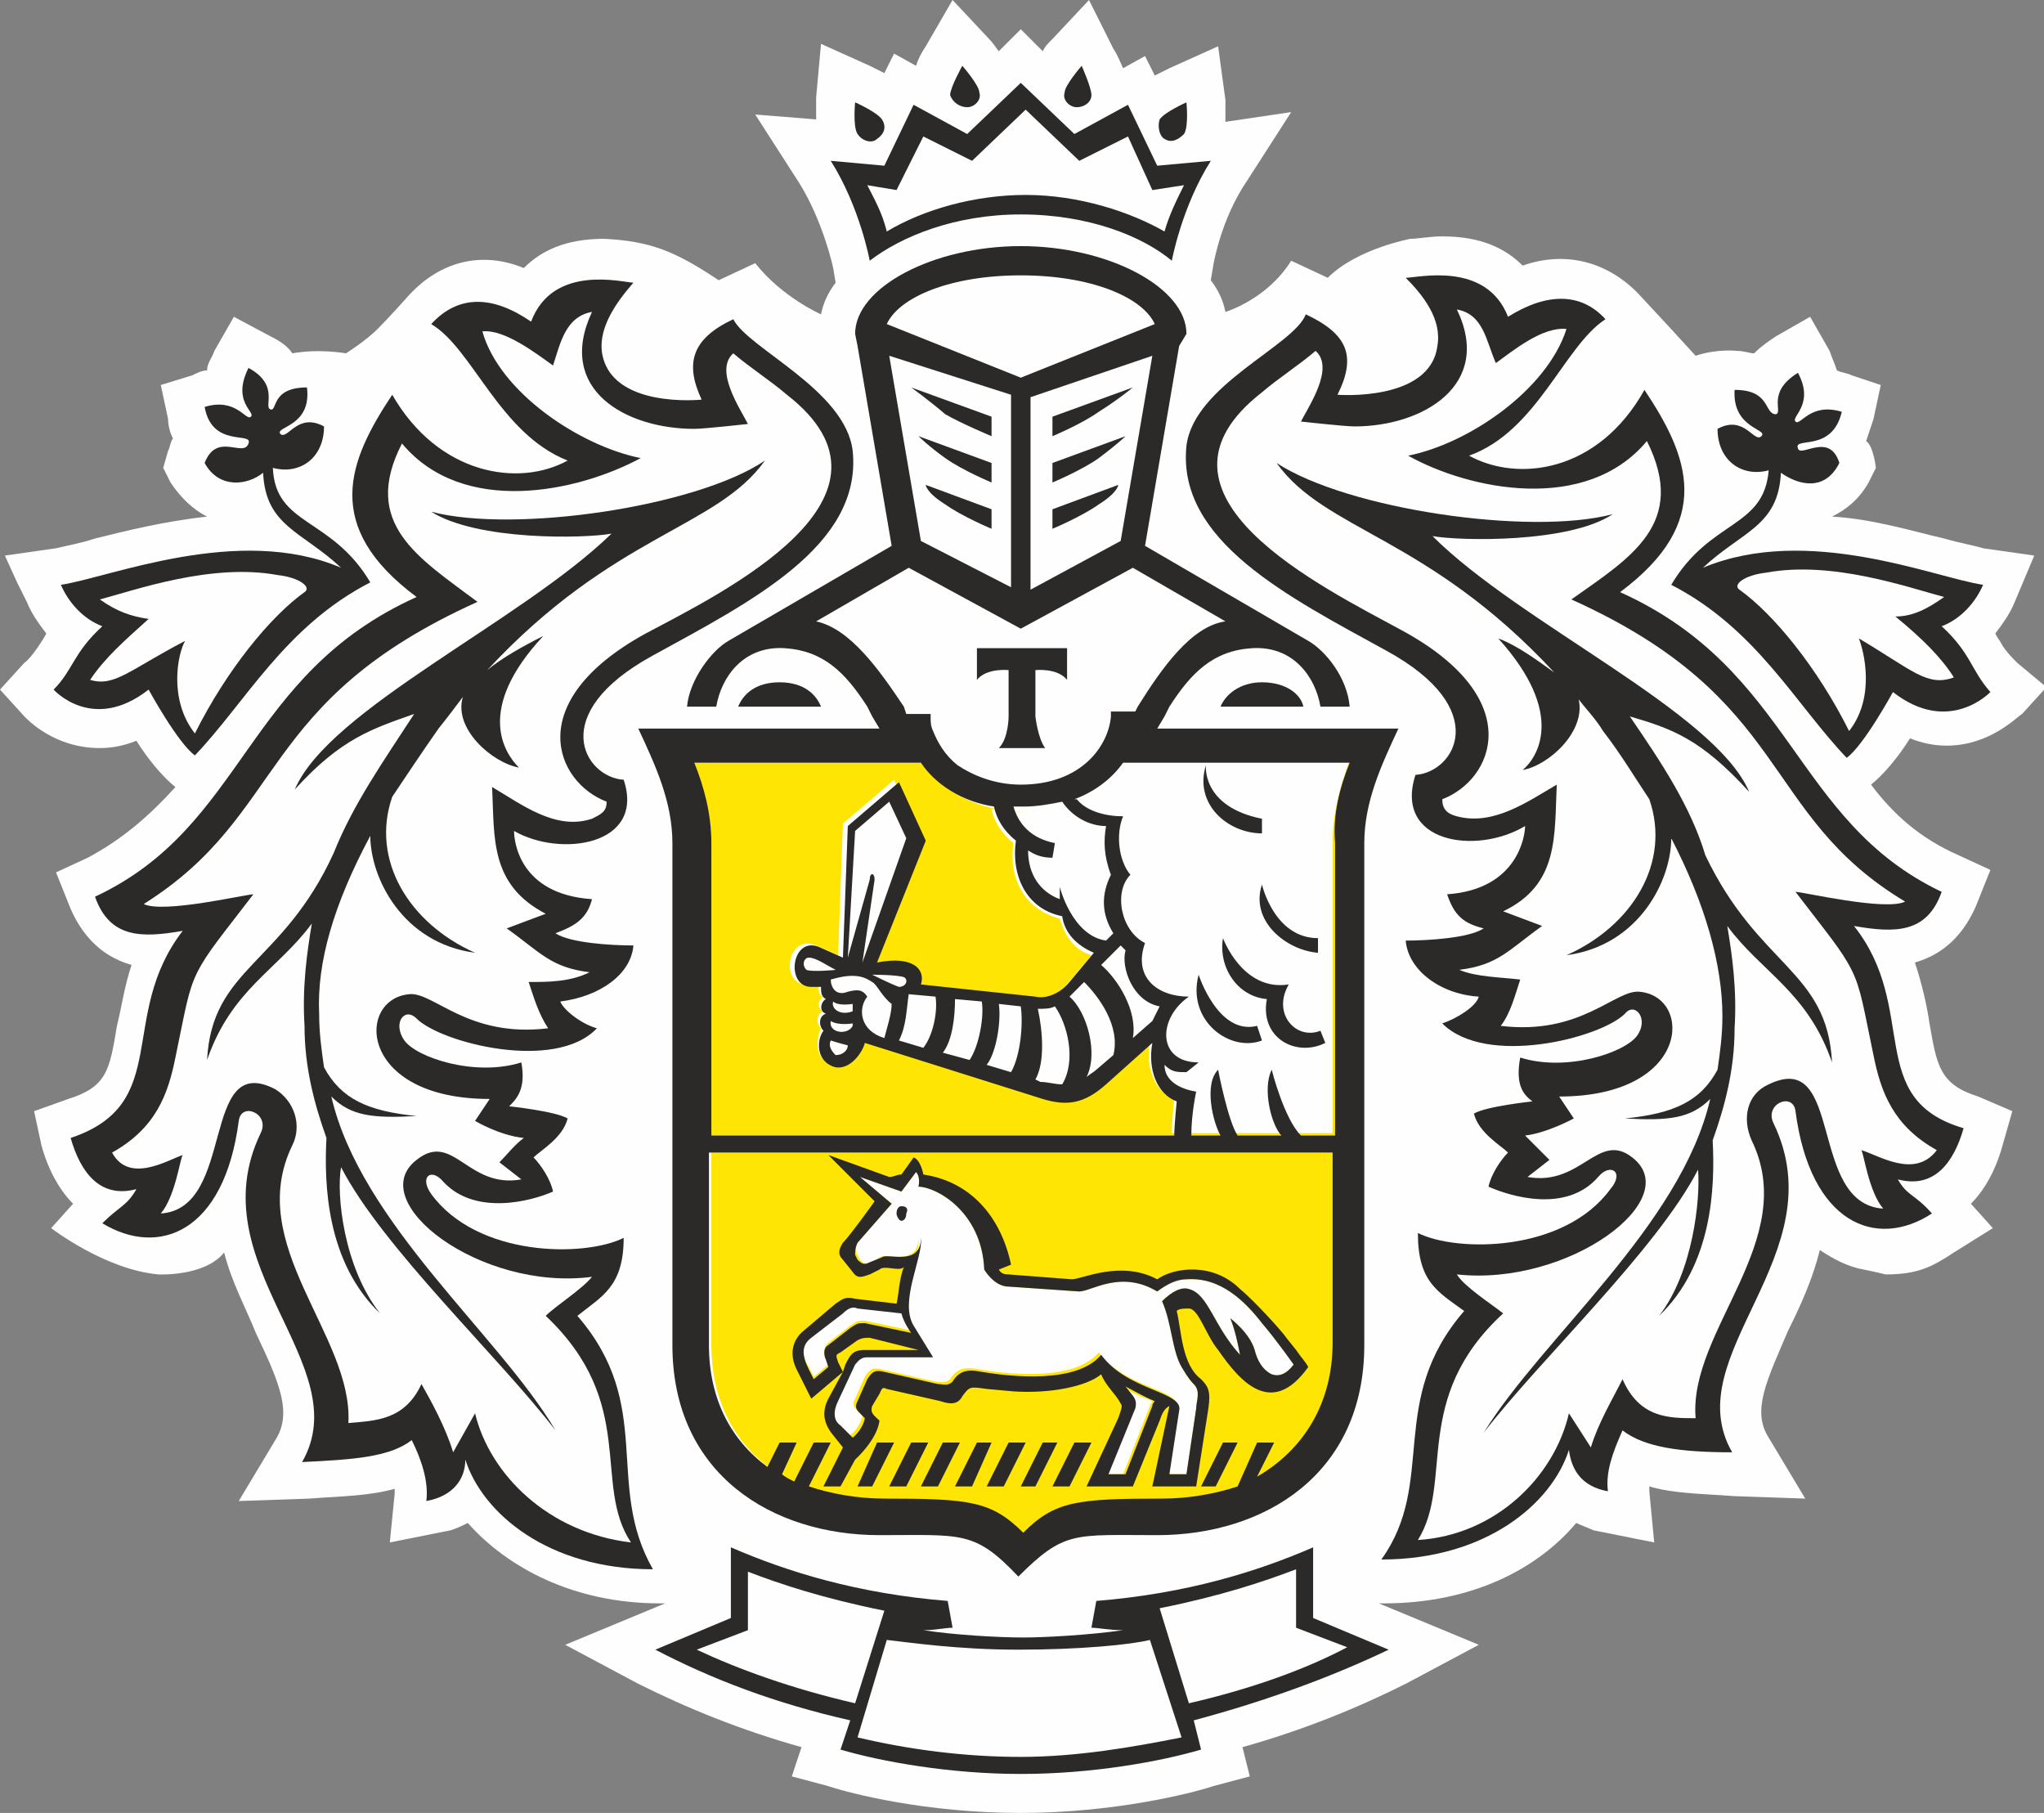 <?xml version="1.0" encoding="UTF-8"?> <!-- Generator: Adobe Illustrator 26.0.1, SVG Export Plug-In . SVG Version: 6.00 Build 0) --> <svg xmlns="http://www.w3.org/2000/svg" xmlns:xlink="http://www.w3.org/1999/xlink" id="Слой_1" x="0px" y="0px" viewBox="0 0 83.9 74.4" style="enable-background:new 0 0 83.9 74.4;" xml:space="preserve"><rect x="0" y="0" width="83.9" height="74.4" fill="#808080" stroke="none"/> <style type="text/css"> .st0{fill-rule:evenodd;clip-rule:evenodd;fill:#DDE0E1;} .st1{fill-rule:evenodd;clip-rule:evenodd;fill:#FEFEFE;} .st2{fill-rule:evenodd;clip-rule:evenodd;fill:#FFE503;} .st3{fill-rule:evenodd;clip-rule:evenodd;fill:#2B2A29;} </style> <g> <path class="st0" d="M19.5,57.9l-0.9,1.6c-0.3-1-0.9-2.1-1.3-2.8c-0.7,1.5-1.9,1.5-3,1.6c0.2-3.6-4.3-7.3-2.3-11.4 c0.4-0.8,0.1-1.8-0.7-2.3c-3.1-1.6-1.6,4.9-4.7,5.1c0.6-0.7,0.8-2.3,0.9-2.4c-0.6,0.2-2.2,1.2-2.9-0.1c1.8-1,2.3-2.4,2.6-3.9 c0.4-1.9,0.5-2.7,0.9-3.5c0.4-0.8,1-1.5,2.3-3.2c-0.3,0-3.7,0.8-4.5,0.4c5.9-3.7,4.6-8.3,13.7-12.4c-2.4-1.8-4.8-3.2-3.1-6.5 c2.5,3,7.2,2,9.8,0.6c-2.5-0.5-5.8-2.7-6.5-5.2c1-0.1,2.2,0.9,2.9,1.4c0.3-0.9,0.5-2,1.6-2.2c-1.5,3.2,1.4,4.8,4.2,4.8 c0.4,0,2.2-0.2,2.2-0.2c-0.3-0.6-1.4-2.2-0.6-2.9c0.7,0.6,1.5,1.1,2.2,1.7c5.4,4.2-2.6,8.1-5.8,9.8c-5.1,2.8-3.7,6.1-1.6,6.9 c0,0.4-0.2,0.5-0.6,0.7c-1.5,0.5-2.9-0.6-4.1-1.3c0.1,2.1-0.1,4,2.2,5.2l-1.6,0.6c1.4,1,1.8,1.6,3.4,1.8C23.3,40,22.3,40,21.5,40 c0.2,0.6,0.4,1.3,0.8,1.9c-3.3,0.4-4.7-1.5-5.7-1.4c-2.2,0.2-2.1,4.3,3.3,4.3l-0.6,0.9c0,0,1,0.6,2,0.7c-0.4,0.3-0.7,0.7-1,1 l0.9,0.7c-2.2,0.4-2.8-2-4.3-0.8c-2.2,1.7,2.6,5.4,7.2,4.8c-0.4,0.5-1.5,1.2-1.9,1.6c3.8,3.6,1.9,6.9,3.5,9.3 C22.5,62.9,20.1,60.5,19.5,57.9L19.5,57.9z M23.7,54c1-0.8,1.9-1.2,1.9-3.2c-1.6,0.8-6,0.8-7.9-1.8c-0.5-0.7,0-1.1,0.5-0.5 c1.3,1.4,3.6,0.8,4.5,0.4c-0.1-0.5-0.5-1.1-0.8-1.4c0.3-0.3,1.2-0.8,1.4-1.6c-0.5-0.3-2.4-0.5-2.4-0.5c0.3-0.3,0.7-0.7,0.5-1.8 c-1.9,0.6-4.3-0.2-4.8-0.9c-0.5-0.7,0-1.4,0.5-0.9c1,1,5.7,2.2,7.5,0.4c-0.7-0.2-1.4-0.8-1.5-1.1c1.6-0.2,2.9-1.1,3-2.3 c-0.9,0-2.6-0.1-3.2-0.5c0.8-0.3,1.3-0.6,1.5-1.4c-3-0.2-3.2-2.4-3.2-2.8c1.9,1.1,5.4,0.6,4.5-2.1c-1.6-0.1-3.2-2.7,1.2-5.1 c4-2.2,8.6-4.5,8.2-8.4c-0.3-2.5-4.4-4.2-4.9-5.4c-1.7,0.8-2,1.8-1.3,3.3c0,0-3.8,0.4-4.1-2c-0.1-1,0.6-2,1.3-2.8 c-0.4,0-3.3-0.8-4.2,1.6c-1.6-1.1-3-1.1-4.1,0.1c1.7,1,2.8,4.5,5.6,5.6c-2,1.1-5.3,0.6-7.2-2.7c-1.8,2.7-2.9,5.4,1,8.3 c-7.1,3.2-7,9.4-13.2,12.3c0.6,1.7,1.9,1.7,3.6,1.4c-2.7,3.5-0.4,7.1-4.6,8.5c0.4,1.4,1.2,2.5,2.7,2.1c-0.4,0.7-0.7,0.7-1.4,1.4 c2.3,1.4,5,0.4,5.6-4.2c0.1-0.8,1.3-0.3,0.9,0.5c-2.6,5.4,4,9.5,1.7,13.5c2.1-0.1,3.6-0.2,4.5-0.9c0.4,0.8,0.7,1.7,0.6,2.5 c1.1-0.2,1.6-0.9,1.6-1.7c0.7,2.2,3.4,4.5,7.7,4.5C24.8,60.9,26.9,57.7,23.7,54z"></path> <path class="st0" d="M13.6,45c0.8,0.8,1.7,0.9,3.5,0.8c-2-0.2-3.1-0.7-3.8-2c-0.1-0.7-0.2-1.4-0.2-2.2c-0.1-2.1,0.6-4.5,2.1-7.3 c0,1.7,1.3,4.4,4.3,4.8c-2.7-1.2-4.3-3.8-3.4-6.4c0.6-0.9,1.2-1.8,1.9-2.8c0.4-0.5,0.7-0.9,1-1.3c-0.4,1.3,1.2,2.7,2.3,2.9 c-0.6-0.6-1.8-2.4,1-5.4c-0.8,0.4-1.7,0.9-2.3,1.4c5.2-5.6,9.4-5.8,11.4-8.6c-2.8,1.9-10.3,3-13.7,2.1c1.9,1.2,6.3,1.1,7.4,0.9 c-3.7,3.6-11.6,7.2-13,10.5c1.9-2.1,3.2-2.5,4.9-3.1c-1.3,2-2.5,3.7-3.3,5.7c-2.1,4.6-5,4.7-5.2,8.5c1-3,2.9-3.7,4.3-5.6 c-0.2,1.2-0.4,2.6-0.3,4.2c0,1.7,0.4,3.2,0.9,4.6c-0.1,1.9,0,5.1,2.2,7.2c-1.5-1.9-1.8-4.9-1.7-6c1.7,3.3,6.5,7.8,8.8,10.8 C20.5,54.8,14.8,50.2,13.6,45z"></path> <path class="st0" d="M66.9,29.3c1.7,0.6,2.9,0.9,4.9,3.1c-1.4-3.3-9.4-6.9-13-10.5c1.1,0.2,5.6,0.3,7.4-0.9 c-3.4,0.9-10.9-0.1-13.7-2.1c2,2.8,6.2,3,11.4,8.6c-0.7-0.5-1.5-1.1-2.3-1.4c2.8,3.1,1.6,4.9,1,5.4c1.1-0.2,2.6-1.6,2.3-2.9 c0.3,0.4,0.7,0.8,1,1.3c0.7,0.9,1.3,1.9,1.9,2.8c0.9,2.6-0.7,5.2-3.4,6.4c3-0.4,4.3-3.1,4.3-4.8c1.4,2.7,2.1,5.2,2.1,7.3 c0,0.8-0.1,1.5-0.2,2.2c-0.7,1.3-1.8,1.8-3.8,2c1.8,0.1,2.7,0,3.5-0.8c-1.2,5.2-6.9,9.8-9.3,13.7c2.3-3,7.1-7.5,8.8-10.8 c0.1,1.2-0.2,4.2-1.6,6c2.2-2.1,2.3-5.3,2.2-7.2c0.5-1.4,0.9-2.9,0.9-4.6c0.1-1.6-0.1-3-0.3-4.2c1.4,1.9,3.3,2.7,4.3,5.6 c-0.2-3.8-3-3.9-5.2-8.5C69.4,33.1,68.2,31.3,66.9,29.3z"></path> <path class="st0" d="M76.5,47.2c0.1,0.1,0.3,1.7,0.9,2.4c-3.1-0.2-1.6-6.6-4.7-5.1c-0.9,0.4-1.1,1.4-0.7,2.3 c2,4.1-2.6,7.8-2.3,11.4c-1.1,0-2.3,0-3-1.6c-0.4,0.8-1,1.8-1.3,2.8l-0.9-1.6c-0.6,2.6-3,5-6.2,5.2c1.5-2.4-0.3-5.8,3.5-9.3 c-0.5-0.4-1.6-1.1-1.9-1.6c4.6,0.5,9.4-3.1,7.2-4.8c-1.4-1.1-2.1,1.2-4.3,0.8l0.9-0.7c-0.3-0.3-0.7-0.7-1-1c0.9-0.1,2-0.7,2-0.7 l-0.6-0.9c5.4,0,5.5-4.1,3.3-4.3c-1-0.1-2.4,1.8-5.7,1.4c0.4-0.5,0.6-1.3,0.8-1.9c-0.8-0.1-1.8-0.1-2.5-0.4c1.6-0.2,2-0.8,3.4-1.8 l-1.6-0.6c2.3-1.1,2.1-3.1,2.2-5.2c-1.2,0.7-2.6,1.8-4.1,1.3c-0.4-0.1-0.6-0.3-0.6-0.7c2.1-0.8,3.5-4.1-1.6-6.9 c-3.3-1.8-11.2-5.6-5.8-9.8c0.7-0.6,1.5-1.1,2.2-1.7c0.8,0.7-0.3,2.3-0.6,2.9c0,0,1.8,0.2,2.2,0.2c2.8,0,5.7-1.7,4.2-4.8 c1.1,0.2,1.2,1.3,1.6,2.2c0.7-0.5,1.9-1.5,2.9-1.4c-0.8,2.5-4,4.7-6.5,5.2c2.5,1.4,7.3,2.4,9.8-0.6c1.7,3.4-0.7,4.8-3.1,6.5 c9.1,4.1,7.7,8.8,13.7,12.4c-0.8,0.4-4.2-0.4-4.5-0.4c1.3,1.7,1.9,2.4,2.3,3.2c0.4,0.8,0.5,1.6,0.9,3.5c0.3,1.5,0.8,2.9,2.6,3.9 C78.7,48.4,77.1,47.4,76.5,47.2L76.5,47.2z M76.1,38c1.7,0.3,3,0.3,3.6-1.4c-6.1-2.9-6.1-9.1-13.2-12.3c3.9-2.9,2.8-5.6,1-8.3 c-1.9,3.4-5.2,3.8-7.2,2.7c2.8-1,3.9-4.5,5.6-5.6C64.9,12,63.6,11.9,62,13c-0.9-2.3-3.7-1.6-4.2-1.6c0.7,0.7,1.5,1.7,1.3,2.8 c-0.3,2.3-4.1,2-4.1,2c0.8-1.6,0.4-2.5-1.3-3.3c-0.5,1.3-4.6,2.9-4.9,5.4c-0.4,3.9,4.2,6.2,8.2,8.4c4.4,2.4,2.8,5,1.2,5.1 c-0.9,2.8,2.5,3.3,4.5,2.1c0,0.4-0.3,2.6-3.2,2.8c0.3,0.9,0.7,1.2,1.5,1.4c-0.6,0.4-2.3,0.5-3.2,0.5c0.1,1.2,1.4,2.2,3,2.3 c-0.1,0.4-0.9,0.9-1.5,1.1c1.8,1.8,6.5,0.6,7.5-0.4c0.4-0.5,1,0.2,0.5,0.9c-0.5,0.7-2.9,1.5-4.8,0.9c-0.2,1.1,0.2,1.5,0.5,1.8 c0,0-1.9,0.2-2.4,0.5c0.2,0.8,1.1,1.3,1.4,1.6c-0.3,0.3-0.7,0.9-0.8,1.4c0.9,0.4,3.2,1.1,4.5-0.4c0.5-0.6,1.1-0.2,0.6,0.5 c-1.9,2.6-6.3,2.6-7.9,1.8c0,2,0.8,2.4,1.9,3.2c-3.2,3.7-1.1,7-3.4,10.2c4.3,0,7-2.3,7.7-4.5c0.1,0.8,0.5,1.4,1.6,1.7 c-0.1-0.8,0.2-1.6,0.6-2.5c0.9,0.7,2.4,0.9,4.5,0.9c-2.3-4,4.3-8.1,1.7-13.5c-0.4-0.8,0.8-1.3,0.9-0.5c0.6,4.6,3.3,5.7,5.6,4.2 c-0.7-0.8-1-0.7-1.4-1.4c1.5,0.4,2.3-0.7,2.7-2.1C76.5,45,78.8,41.4,76.1,38z"></path> <path class="st0" d="M33.3,54.9l1.3-1c0.2-0.2,0.4-0.3,0.6-0.2l1.8,0.2c0.1,0.4,0.4,0.8,0.4,0.8l-1.9-0.4c-0.3,0-0.3,0-0.6,0.2 L34,55.2c-0.2,0.1-0.2,0.4-0.1,0.6l0.1,0.3l-0.6,0.5l-0.2-0.5C32.9,55.6,32.9,55.2,33.3,54.9L33.3,54.9z M36.2,51.5 c0.2-0.2,1.6,0.4,1.6-0.8c0.2,0.8-0.9,2.6-0.2,3.6l0.8,1.3l-2.7,0c-0.3,0-0.4,0.2-0.5,0.3l-0.7,1.5c-0.2,0.4-0.2,0.8,0.1,1l0.5,0.5 c0,0,0.4-0.3,0.5-0.8l-0.2-0.2c-0.2-0.2-0.2-0.3-0.1-0.5l0.4-0.9c0.2-0.3,0.3-0.4,0.7-0.3l2.2,0.5c0.2,0,0.4,0.1,0.6-0.1 c0.3-0.5,0.7-0.5,1.2-0.4c1.2,0.2,3.9,0.5,4.9-0.7c1.1,1.5,3.4,1.5,3.2,2.3L48,60.5h0.7l0.4-2.7c0-0.3,0.2-0.7-0.1-1 c-0.1-0.1-0.2-0.2-0.5-0.7c-0.4-0.7-0.4-1.8-0.8-2.7c0.4-0.4,0.8-0.6,1.1-0.5c0.8,0.2,1,1.5,2.1,2.7c-0.1-0.5-0.2-1-0.4-1.5 c0,0,0.8,0.6,1,1.3c0.1,0.4,0.3,0.8,0.7,1c0.3,0.1,0.6,0,0.9-0.4c0,0-0.7-1-1.3-1.7c-0.7-0.9-1.7-1.9-3.1-1.8 c-0.4,0-0.8,0.2-1.2,0.5c-1.5-0.9-2.7,0-3.2,0l-2.9-0.2c-0.6,0-1-0.7-1-0.7c-0.1-2.4-2-3.4-2.7-3.4c0,0,0.1-0.4-0.1-0.6L37,48.9 l-1.7-0.6l1.3,1.1L35.2,51c-0.1,0.2-0.1,0.4-0.1,0.5l0.1,0.2c0.2,0.2,0.3,0.2,0.5,0.1L36.2,51.5L36.2,51.5z M47.3,57.7l-1.1,2.8 h-0.7l1.1-2.7c0.1-0.4-0.1-0.5-0.4-0.9c0.4,0.2,0.7,0.4,1.2,0.6C47.4,57.5,47.3,57.6,47.3,57.7L47.3,57.7z M33.3,57.4l1.3-1.1 l-0.2-0.4c-0.1-0.3-0.1-0.3,0.1-0.4l0.7-0.5c0.2-0.1,0.3-0.1,0.5-0.1l2,0.5h-2.2c-0.5,0-0.6,0.2-0.8,0.6l-0.1,0.3L34,57.4 c-0.2,0.4-0.3,0.9,0.2,1.5l0.4,0.5L33.8,61h0.7l0.5-1.1c0,0,0.9-0.8,1-1.6c-0.2-0.2-0.4-0.3-0.3-0.6l0.3-0.5 c0.1-0.2,0.1-0.3,0.3-0.2l2.2,0.5c0.3,0.1,0.7,0.2,0.9-0.2c0.3-0.5,0.3-0.4,1-0.3l1.1,0.1c1.5,0.1,3-0.2,3.6-0.7 c0.2,0.5,0.6,0.8,0.8,1.2c0.1,0.1,0,0.3-0.1,0.6L44.6,61h1.9l1.1-2.7c0.1-0.3,0.2-0.5,0.4-0.6L47.3,61h1.8l0.5-3.2 c0.1-0.7,0-0.9-0.3-1.2c-0.8-0.6-0.8-2-1-2.8c0.1-0.1,0.3-0.1,0.5-0.1c0.4,0,0.7,1.1,1.2,1.7c0.9,1.3,2.2,2.8,3.7,0.7 c-0.1-0.2-0.3-0.5-0.5-0.7l-0.4-0.5c-0.2-0.3-1.4-1.6-1.9-2c-1.1-1.1-2.7-0.9-3.4-0.4c-1.5-0.8-3.1,0-3.5,0l-2.6-0.2 c-0.1,0-0.3,0-0.4-0.2l0.5-0.2c-0.4-1.9-1.6-3.4-3.6-3.7c0,0-0.1-0.6-0.4-0.7L37,48.2c-0.2,0-0.3,0.1-0.5,0.1L34,47.4l1.9,1.9 c0,0-1,1.4-1.3,1.7c-0.2,0.3-0.2,0.5,0,0.7l0.4,0.5c0.2,0.2,0.4,0.2,0.7,0.1l0.4-0.2c0.2-0.2,0.8,0.1,1-0.1 C37,52.5,37,53,36.9,53.5l-1.7-0.2c-0.4,0-0.5,0-0.8,0.2L33,54.5c-0.5,0.4-0.6,1-0.3,1.6L33.3,57.4z"></path> <path class="st0" d="M38.8,20.7c0.7,0.5,1.9,1,1.9,1v-0.8l-2.7-1C38,19.9,38,20.2,38.8,20.7z"></path> <path class="st0" d="M40.7,19.7v-0.8l-3.1-1.1c0,0,0.4,0.4,1.1,0.9C39.5,19.2,40.7,19.7,40.7,19.7z"></path> <path class="st0" d="M40.7,17.9v-0.8l-3.3-1.2c0,0,0.7,0.5,1.4,1.1C39.5,17.4,40.7,17.9,40.7,17.9z"></path> <path class="st0" d="M50.1,29h3.4c-0.1-0.5-0.7-1-1.7-1C50.9,28,50.3,28.5,50.1,29z"></path> <path class="st0" d="M46.5,15.9l-3.3,1.2v0.8c0,0,1.2-0.5,1.9-1C45.9,16.4,46.5,15.9,46.5,15.9z"></path> <path class="st0" d="M45.9,19.9l-2.7,1v0.8c0,0,1.2-0.5,1.9-1C45.9,20.2,45.9,19.9,45.9,19.9z"></path> <path class="st0" d="M46.2,17.8l-3,1.1v0.8c0,0,1.2-0.5,1.9-1C45.9,18.2,46.2,17.8,46.2,17.8z"></path> <path class="st0" d="M32,28c-1,0-1.5,0.5-1.7,1h3.4C33.5,28.5,33,28,32,28z"></path> <path class="st0" d="M41.9,15.5l-5.5-2.2c0.5-1.1,2.6-2,5.5-2c2.9,0,5,0.9,5.5,2L41.9,15.5L41.9,15.5z M46,22.2l1.3-7.6l-5,1.7v7.9 L46,22.2L46,22.2z M50.4,25.5c-1.4,0.2-2.6,1.9-3.6,3.5l-0.1,0.2h-1l0,0.2c-0.1,1.2-1.2,2.8-3.7,2.8c-1.1,0-2-0.3-2.6-0.8 c-0.5-0.4-0.8-0.9-1-1.4c-0.1-0.2-0.1-0.4-0.1-0.5l0-0.2h-1L37.1,29c-1-1.5-2.2-3.2-3.6-3.5l3.8-2.2l4.6,2.5l4.6-2.5L50.4,25.5 L50.4,25.5z M55.4,31.3h-9.3c-0.5,0.7-1.2,1.2-2,1.5c0,0,0.1,0,0.1,0c0.4,0.5,1.2,0.7,1.9,0.7c-0.3,0.7-0.2,1.8,0.3,2.4 c-0.7,0.7-0.4,2.3,0.6,2.8c-0.5,1.4,0.5,2.2,1.8,2.2c-1.3,0.9-1.3,2.7,0.4,2.7l-0.5,0.4c-0.4,0-0.6,0-0.9-0.3c0,0.7,0.7,1,1.3,1.1 c0,0-0.2,0.9-0.2,1.8h1.2c-0.3-0.5-0.7-2.1-0.1-2.7c0,0,0.4,2.1,0.8,2.7h1.8c-0.4-0.4-0.8-1.9-0.4-2.7c0,0,0.5,2,1.2,2.7h1.4v-12 C54.7,33.4,55,32.3,55.4,31.3L55.4,31.3z M54.7,55.1c0,2.5-1.2,4.4-3.1,5.5l0.7-1.4h-0.7L50.8,61c-0.9,0.3-2,0.5-3.1,0.5 c-3.5,0-4.4,0.1-5.7,1.4c-1.3-1.3-2.2-1.4-5.7-1.4c-1.1,0-2.2-0.2-3.1-0.5h0l0.9-1.8h-0.7l-0.8,1.6c-0.2-0.1-0.4-0.2-0.5-0.3 l0.6-1.3H32l-0.5,1c-1.5-1.1-2.4-2.8-2.4-5v-7.9h25.6V55.1L54.7,55.1z M37.3,40.8l1.1,0.1c0.1,0.6-0.1,1.6-0.5,2.2l-1-0.3 C37.2,42.1,37.2,41.5,37.3,40.8L37.3,40.8z M35.8,40c0,0,1,0,1.3,0.1c0.2,0.1,0.1,0.4-0.2,0.4C36.6,40.4,35.8,40,35.8,40L35.8,40z M35.7,36l-0.9,3.2l0.3-5.2l1.4-1.2l0.7,1.5l-1.8,5.1l0.5-3.4C35.9,35.8,35.7,35.8,35.7,36L35.7,36z M35,41.4 c-0.5,0.2-0.9-0.1-0.8-0.4c0.2,0.2,0.8,0.1,0.8,0.1L35,41.4L35,41.4z M34.1,41.9C34.4,42.1,35,42,35,42l0,0.1 C34.7,42.5,34,42.3,34.1,41.9L34.1,41.9z M33.1,39.8c-0.2-0.2-0.1-0.5,0.1-0.5c0.3,0,0.7,0.3,1.1,0.5 C34.4,39.8,33.3,39.9,33.1,39.8L33.1,39.8z M34.1,42.7c0,0,0.3,0.1,0.7,0.2c0,0.2-0.2,0.4-0.5,0.3C34.1,43.1,34,42.9,34.1,42.7 L34.1,42.7z M34.8,40.7c0.4-0.1,0.6-0.1,0.8,0.2c-0.4,0.5-0.3,1.4,0.7,1.7c0.1-0.4,0.3-1,0.3-1.4c-0.4-0.3-0.6-0.8-0.8-0.9 c-0.3-0.2-0.7-0.4-1.7-0.1C34.1,40.5,34.3,40.9,34.8,40.7L34.8,40.7z M39.2,41l1.1,0.1c0.1,0.6-0.1,1.8-0.5,2.4l-1.1-0.3 C39.1,42.7,39.2,41.7,39.2,41L39.2,41z M41,41.2l0.9,0.1c0.1,0.7,0,2-0.4,2.7l-1-0.3C40.9,43.2,41.1,41.9,41,41.2L41,41.2z M42.6,41.4L42.6,41.4c0.3,0,0.5,0,0.7-0.1c0.5,0.7,0.9,2.2,0.3,3.2c-0.3,0-0.6-0.1-0.9-0.1l-0.2-0.1 C42.9,43.6,42.8,42.2,42.6,41.4L42.6,41.4z M43.9,40.9l0.6-0.6c0.6,0.6,1.5,1.8,1.2,3l-0.7,0.6c-0.1,0.1-0.3,0.2-0.4,0.3 C45.1,43.2,44.6,41.5,43.9,40.9L43.9,40.9z M47.6,41.2c-0.1,0.2-0.3,0.4-0.3,0.6l-0.8,0.7c0.2-1.1-0.6-2.4-1.3-3l0.8-0.8l0.2,0.2 C46,39.7,46.5,41.1,47.6,41.2L47.6,41.2z M45.6,35.8c-0.4,0.8-0.4,1.7,0.1,2.5l-0.3,0.3c-1.4-0.2-1.9-2.2-1.9-2.2 c0,0.2,0,0.4,0,0.5c-0.8-0.3-1.3-1-1.3-2c0.3,0.2,0.6,0.3,1,0.4l0.1-0.6c-1-0.2-1.5-0.8-1.7-1.5c0,0-0.1,0-0.1,0c0.2,0,0.3,0,0.5,0 c0.6,0,1.1-0.1,1.6-0.2c0.4,0.6,1.1,1,1.8,1.1C45.3,34.5,45.3,35.1,45.6,35.8L45.6,35.8z M37.8,31.3h-9.3c0.4,1,0.7,2.1,0.7,3.3v12 h19c0-0.4,0.1-1.4,0.1-1.4c-0.8-0.3-1.2-1.3-1-2.4l-1.9,1.7c-0.9,0.8-1.6,0.9-2.6,0.6l-7.3-2.3c-0.1,0.4-0.6,1.1-1.2,1 c-0.8-0.2-0.8-1.1-0.5-1.5c-0.2-0.2-0.2-0.6,0.1-0.7c-0.3-0.1-0.2-0.5,0-0.6c-0.2-0.1-0.2-0.3-0.2-0.5l-0.4,0 c-1.1,0-0.8-2.2,0.4-1.6l0.9,0.4l0.2-5.4l2.1-1.8l1.1,2.4L36,39.5c1.5-0.3,2,0.3,1.8,0.9l4.7,0.5c0.4,0.1,1-0.1,1.4-0.6l1.1-1.2 c-0.7-0.3-1.2-0.8-1.3-1.5c-1.5-0.3-2.1-1.7-1.9-3.1c-0.5-0.4-0.8-0.9-0.9-1.4C39.5,32.9,38.4,32.2,37.8,31.3L37.8,31.3z M36.5,14.6l1.3,7.6l3.7,1.9v-7.9L36.5,14.6L36.5,14.6z M48.7,13.7c0-1.9-3.2-3.6-6.8-3.6c-3.6,0-6.8,1.7-6.8,3.6l0.1,0.5l1.4,8.2 l-6.7,3.9c-0.7,0.4-1.6,1.6-1.7,2.7h1.2c0.2-1.2,1.1-2.5,2.8-2.4c1.6,0.1,2.5,1,3.4,2.4l0.2,0.4l0.3,0.5h-9.9 c0.7,1.5,1.4,3,1.4,4.7v20.6c0,5.3,4.1,7.8,8.5,7.8c3.4,0,3.9-0.2,5.7,1.7c1.9-1.9,2.3-1.7,5.7-1.7c4.4,0,8.5-2.5,8.5-7.8V34.6 c0-1.7,0.7-3.2,1.4-4.7h-9.9l0.3-0.5l0.2-0.4c0.9-1.3,1.8-2.3,3.4-2.4c1.7-0.1,2.6,1.2,2.8,2.4h1.2c-0.1-1.2-1-2.3-1.7-2.7 l-6.7-3.9l1.4-8.2L48.7,13.7z"></path> <path class="st0" d="M54.1,39l0-0.6c-1.8,0-2.3-2.2-2.3-2.2C51.3,37.8,52.8,39,54.1,39z"></path> <path class="st0" d="M51.8,42.7l-0.2-0.6c-1.6,0.4-2.4-2.1-2.4-2.1C48.7,41.9,50.5,43.2,51.8,42.7z"></path> <path class="st0" d="M52.9,40.4c-1.9,0.3-2.7-1.9-2.7-1.9c-0.2,1.2,0.6,2.4,1.8,2.5c-0.3,1.6,1.2,2.4,2.4,1.8l-0.2-0.5 C53.2,42.7,52.2,41.6,52.9,40.4z"></path> <path class="st0" d="M51.8,34.2l0-0.6c-2.5-0.5-2.3-2.2-2.3-2.2C49,33,50.4,34.1,51.8,34.2z"></path> <polygon class="st0" points="36,59.2 35.2,61 35.8,61 36.7,59.2 "></polygon> <polygon class="st0" points="37.4,59.2 36.5,61 37.2,61 38.1,59.2 "></polygon> <polygon class="st0" points="42.8,59.2 41.9,61 42.5,61 43.4,59.2 "></polygon> <polygon class="st0" points="44.1,59.2 43.2,61 43.9,61 44.8,59.2 "></polygon> <polygon class="st0" points="41.4,59.2 40.5,61 41.2,61 42.1,59.2 "></polygon> <polygon class="st0" points="49.3,61 49.9,61 50.8,59.2 50.2,59.2 "></polygon> <polygon class="st0" points="38.7,59.2 37.8,61 38.5,61 39.4,59.2 "></polygon> <polygon class="st0" points="40.1,59.2 39.2,61 39.9,61 40.7,59.2 "></polygon> <path class="st0" d="M37,49.5c-0.1,0-0.2,0.1-0.2,0.3c0,0.1,0.1,0.3,0.2,0.3c0.1,0,0.2-0.1,0.2-0.3C37.3,49.6,37.2,49.5,37,49.5z"></path> <path class="st0" d="M36.8,7.8l1.1-2.2l2,1l2.2-2.1l2.2,2.1l2-1l1,2.2l1.3-0.2c-0.3,0.6-0.6,1.2-0.8,1.9c-1.4-0.8-3.5-1.5-5.7-1.5 c-2.1,0-4.2,0.6-5.7,1.5c-0.2-0.8-0.5-1.3-0.8-1.9L36.8,7.8L36.8,7.8z M41.9,8.8c2.8,0,5,0.9,6.2,1.9c0,0,0.4-2.2,1.6-4.1l-2.2,0.3 l-1.2-2.5l-2.2,1.2l-2.2-2.2l-2.2,2.2l-2.2-1.2l-1.2,2.5l-2.2-0.3c1.2,1.9,1.6,4.1,1.6,4.1C37,9.7,39.2,8.8,41.9,8.8z"></path> <path class="st0" d="M44.2,4.4c0.3,0,0.6-0.2,0.6-0.5c0-0.3-0.4-1.2-0.4-1.2s-0.7,0.8-0.7,1.1C43.6,4.1,43.9,4.4,44.2,4.4z"></path> <path class="st0" d="M47.8,5.7c0.3,0.2,0.6,0,0.8-0.2c0.2-0.3,0.1-1.3,0.1-1.3s-0.9,0.4-1.1,0.7C47.5,5.2,47.6,5.6,47.8,5.7z"></path> <path class="st0" d="M39.7,4.4c0.3,0,0.6-0.3,0.5-0.6c0-0.3-0.7-1.1-0.7-1.1S39,3.5,39,3.9C39.1,4.2,39.4,4.4,39.7,4.4z"></path> <path class="st0" d="M36,5.7c0.3-0.2,0.4-0.5,0.2-0.8c-0.2-0.3-1.1-0.7-1.1-0.7s-0.1,1,0.1,1.3C35.4,5.7,35.7,5.9,36,5.7z"></path> <path class="st0" d="M76.3,26.1c0.2,0.5,0.7,2.4-0.4,3.8c-1.3-2.6-3.1-4.8-4.5-5.8c-0.3-0.2,0.2-0.6,1.1-0.7c2.7-0.5,5.8,0.6,7.3,1 c-0.7,0.5-1.3,0.8-2,0.8c1.1,0.9,1.9,1.7,2.4,2.5C79.1,28.2,78.6,27.5,76.3,26.1L76.3,26.1z M79.7,25.7c0.8-0.3,1.4-1,1.7-1.7 c-2-0.3-7.2-2.5-11.5-0.7c1.6-1.5,3.1-1.7,3.2-3.9c0.7,0.5,1.8,0.8,2.4-0.4c-0.4-1.3-1.6-0.2-1.7-0.6c-0.2-0.5,1.4,0.2,1.8-1.5 c-1.3-0.4-1.7,0.6-1.9,0.4c-0.2-0.2,0.8-0.7,0.1-2c-1.3,0.8-0.6,1.6-0.9,1.7C72.4,17,72.7,16,71.2,16c-0.1,1.6,1.4,1.6,1.1,1.9 c-0.3,0.3-0.7-0.9-1.8-0.3c0,1.3,1,2,2.1,1.7c-0.2,2.4-2.4,2-4,4.7c3.5,1.8,5.1,4.9,7.2,7.1c0.7-0.5,1.9-2.7,1.9-2.7 c2.3,1.8,4,0,4,0C80.9,27.4,80.9,26.8,79.7,25.7z"></path> <path class="st0" d="M48.8,69.9L47.6,66c2.5-0.5,4.3-1.1,5.6-1.6v2.4l2.1,0.8C53.6,68.5,51.4,69.3,48.8,69.9L48.8,69.9z M41.9,72.1 c2.3,0,4.6-0.4,6.6-0.8l-1.3-4c-0.8,0.2-2.9,0.4-5.4,0.4c-2.5,0-4.5-0.3-5.4-0.4l-1.2,4C37.3,71.8,39.6,72.1,41.9,72.1L41.9,72.1z M28.6,67.7l2.1-0.8v-2.4c1.3,0.5,3.1,1.1,5.6,1.6l-1.2,3.8C32.5,69.3,30.3,68.5,28.6,67.7L28.6,67.7z M53.9,66.4v-2.9 c-2.3,1-5.2,1.9-8.9,2.2l-0.2,1.1c0.3,0,0.7,0.1,1.3,0.1c-1.4,0.2-3.2,0.3-4.1,0.3c-1,0-2.8-0.1-4.1-0.3c0.5,0,0.9-0.1,1.2-0.1 l-0.2-1.1c-3.7-0.3-6.6-1.2-8.9-2.2v2.9l-3.1,1.3c2.3,1.2,4.9,2.2,8,2.9l-0.4,1.2c1.7,0.5,4.5,1,7.4,1c2.9,0,5.7-0.5,7.4-1L49,70.6 c3-0.8,5.7-1.8,8-2.9L53.9,66.4z"></path> <path class="st0" d="M3.7,27.9c0.6-0.9,1.3-1.6,2.4-2.5c-0.7-0.1-1.3-0.3-2-0.8c1.5-0.4,4.6-1.5,7.3-1c0.9,0.1,1.4,0.5,1.1,0.7 c-1.4,1-3.2,3.2-4.5,5.8c-1.1-1.4-0.7-3.3-0.4-3.8C5.3,27.5,4.7,28.2,3.7,27.9L3.7,27.9z M6.1,28.3c0,0,1.2,2.2,1.9,2.7 c2.1-2.2,3.7-5.3,7.2-7.1c-1.6-2.7-3.9-2.3-4-4.7c1.1,0.3,2.1-0.4,2.1-1.7c-1.1-0.6-1.5,0.6-1.8,0.3c-0.2-0.3,1.3-0.3,1.1-1.9 c-1.5,0-1.2,1-1.5,0.9c-0.3-0.1,0.4-1-0.9-1.7c-0.7,1.4,0.3,1.8,0.1,2c-0.2,0.2-0.6-0.8-1.9-0.4c0.3,1.7,2,1,1.8,1.5 C10,18.7,8.9,17.7,8.4,19c0.6,1.1,1.8,0.9,2.4,0.4c0.1,2.2,1.6,2.4,3.2,3.9C9.8,21.5,4.5,23.7,2.5,24c0.3,0.7,0.9,1.4,1.7,1.7 c-1.2,1.1-1.2,1.7-2,2.6C2.2,28.3,3.8,30.1,6.1,28.3z"></path> <path class="st0" d="M40.1,26.6v1.3c0.4-0.5,1.3-0.4,1.3-0.4v1.9c0,0,0,0.9-0.4,1.3h1.9c-0.3-0.4-0.4-1.3-0.4-1.3v-1.9 c0,0,0.9-0.1,1.3,0.4v-1.3H40.1z"></path> <path class="st1" d="M82.8,27.2c-0.2-0.2-0.4-0.4-0.6-0.7c-0.1-0.2-0.2-0.3-0.3-0.5c0.3-0.4,0.6-0.8,0.8-1.3l0.8-1.9l-2.1-0.3 c-0.3-0.1-0.9-0.2-1.6-0.4c-1.3-0.3-2.9-0.8-4.6-0.9c0.6-0.3,1.1-0.7,1.5-1.4l0.3-0.6c0,0-0.1-0.9-0.4-1.1c0.1-0.3,0.2-0.6,0.3-0.9 l0.3-1.4L76,15.4c-0.2-0.1-0.4-0.1-0.6-0.2c-0.1-0.3-0.2-0.5-0.3-0.8L74.3,13l-1.4,0.8c-0.3,0.2-0.6,0.4-0.9,0.7 c-0.2,0-0.4-0.1-0.7-0.1c0,0-0.8-0.1-1.7,0.2l-1.1-1.2l-1.3-1.4c-1.3-1.3-3-1.7-4.7-1.1c-0.7-0.7-1.7-1.2-3.3-1.2 c-0.5,0-1,0.1-1.3,0.1c0,0-2.2,0.4-3.4,1.6l-1.5-0.7c-1,1.6-2.7,2.1-2.7,2.1c-0.1-0.5-0.3-0.9-0.6-1.3l0.1-0.6c0,0,0.3-1.9,1.4-3.5 l1.8-2.8L50.3,5c0-0.3,0-0.6,0-0.9L50,1.9l-2,0.9c-0.2,0.1-0.4,0.2-0.6,0.3l-0.4-0.8l-0.9,0.5c-0.1-0.2-0.2-0.5-0.4-0.8L44.7,0 l-1.5,1.6c-0.2,0.2-0.3,0.3-0.4,0.5l-0.9-0.9L41,2.1c-0.1-0.1-0.2-0.3-0.4-0.5L39.1,0l-1.1,1.9c-0.2,0.3-0.3,0.5-0.4,0.8l-0.9-0.5 l-0.4,0.8c-0.2-0.1-0.4-0.2-0.6-0.3l-2-0.9l-0.2,2.2c0,0.4,0,0.6,0,0.9L31,4.7l1.8,2.8c1,1.6,1.4,3.5,1.4,3.5l0.1,0.6 c-0.3,0.4-0.5,0.8-0.6,1.3c0,0-1.6-0.7-2.7-2.1l-1.5,0.7c-1.8-1.2-2.8-1.6-4.7-1.7c-1.6,0-2.6,0.5-3.3,1.2 c-1.7-0.7-3.4-0.3-4.7,1.1c0,0-0.8,0.9-1.3,1.4c-0.5,0.5-1.3,1-1.3,1s-1.1-0.2-2.2,0c-0.2-0.3-0.5-0.5-0.9-0.7L9.6,13l-0.8,1.4 c-0.1,0.3-0.3,0.5-0.3,0.8c-0.2,0-0.4,0.1-0.6,0.2l-1.3,0.4l0.3,1.4C6.9,17.5,7,17.8,7.1,18c-0.1,0.1-0.1,0.3-0.2,0.5l-0.2,0.7 l0.3,0.6c0.4,0.6,0.9,1.1,1.5,1.4c-1.8,0.2-3.4,0.6-4.6,0.9c-0.6,0.2-1.2,0.3-1.6,0.4l-2.1,0.3l0.5,1.1l0.4,0.8 c0.2,0.5,0.5,0.9,0.8,1.3c-0.1,0.2-0.6,1-0.9,1.2l-1,1.1l1,1.1c0.1,0.1,1.2,1.3,3.1,1.3c0.5,0,1-0.1,1.5-0.3 c0.5,0.8,1.1,1.5,1.6,1.9c-1,1.1-2.1,2.1-3.6,2.9l-1.3,0.6l0.6,1.5c0.4,0.9,1.1,1.9,2.5,2.3c-0.3,0.9-0.4,1.7-0.6,2.5 c-0.3,1.8-0.4,2.5-2,3l-1.4,0.5L1.7,47C2,48.1,2.5,48.9,3,49.4l-0.9,1c0,0,2.2,1.7,4.4,1.9c0,0,1.9,0.1,2.7-0.9 c0.3,1.2,0.9,2.3,1.3,3.3c1,2.1,1.5,3.3,0.8,4.4l-1.5,2.5l2.9-0.1c1.3-0.1,2.4-0.1,3.5-0.4c0,0.1,0,0.1,0,0.2L16,63.3l2.5-0.5 c0.3-0.1,0.5-0.2,0.7-0.3c1.6,1.8,4.3,3.3,7.9,3.3h0.2l-4.1,1.7l3,1.6c2,1,4.2,1.9,6.7,2.6l-0.4,1.2l1.5,0.4c0.9,0.3,4,1.1,7.9,1.1 c3.8,0,7-0.8,7.9-1.1l1.5-0.4L51,71.7c2.5-0.7,4.7-1.6,6.7-2.6l3-1.6l-4.1-1.7h0.2c3.6,0,6.3-1.4,7.9-3.3c0.2,0.1,0.5,0.2,0.7,0.3 l2.5,0.5l-0.2-2.1c0-0.1,0-0.1,0-0.2c1,0.3,2.2,0.3,3.5,0.4l2.9,0.1L72.6,59c-0.7-1.1-0.1-2.3,0.8-4.4c0.5-1,1-2.1,1.3-3.3 c0.6,0.4,1.2,0.7,1.8,0.8c0,0,0.5,0.1,0.9,0.2c1.3,0,1.9-0.3,2.8-0.9l1.6-1l-0.9-1c0.5-0.5,1-1.3,1.3-2.4l0.4-1.4L81.2,45 c-1.6-0.5-1.7-1.3-2-3c-0.1-0.7-0.3-1.6-0.6-2.5c1.4-0.4,2.1-1.4,2.5-2.3l0.6-1.5l-1.3-0.6c-1.6-0.7-2.7-1.7-3.6-2.9 c0.5-0.4,1.1-1.1,1.6-1.9c0.5,0.2,1,0.3,1.5,0.3l0,0c1.8,0,2.9-1.2,3.1-1.3l1-1.1L82.8,27.2z"></path> <path class="st2" d="M41.9,63c-1.3-1.3-2.2-1.4-5.7-1.4c-4.2,0-7-2.5-7-6.4v-7.9h25.6v7.9c0,3.9-2.8,6.4-7,6.4 C44.2,61.5,43.2,61.7,41.9,63L41.9,63z M29.2,46.6v-12c0-1.1-0.3-2.2-0.7-3.3h9.3c0.9,1.2,2.4,2,4.2,2c1.8,0,3.3-0.8,4.2-2h9.3 c-0.4,1-0.7,2.1-0.7,3.3v12H29.2z"></path> <path class="st1" d="M30.6,64.5v2.4l-2.1,0.8c1.8,0.8,3.9,1.6,6.5,2.2l1.2-3.8C33.7,65.5,32,65,30.6,64.5z"></path> <path class="st1" d="M41.9,67.7c-2.5,0-4.5-0.3-5.4-0.4l-1.2,4c2,0.5,4.3,0.8,6.6,0.8c2.3,0,4.6-0.4,6.6-0.8l-1.3-4 C46.5,67.5,44.4,67.7,41.9,67.7z"></path> <path class="st1" d="M53.2,64.5c-1.3,0.5-3.1,1.1-5.6,1.6l1.2,3.8c2.6-0.6,4.7-1.4,6.5-2.2l-2.1-0.8V64.5z"></path> <path class="st1" d="M22.4,26.1c-2.9,3.1-1.6,4.9-1,5.4c-1.1-0.2-2.6-1.6-2.3-2.9c-0.3,0.4-0.7,0.8-1,1.3c-0.7,0.9-1.3,1.9-1.9,2.8 c-0.9,2.6,0.7,5.2,3.4,6.4c-3-0.4-4.3-3.1-4.3-4.8c-1.4,2.7-2.1,5.2-2.1,7.3c0,0.8,0.1,1.5,0.2,2.2c0.7,1.3,1.8,1.8,3.8,2 c-1.8,0.1-2.7,0-3.5-0.8c1.2,5.2,6.9,9.8,9.2,13.7c-2.3-3-7.1-7.5-8.8-10.8c-0.1,1.2,0.2,4.2,1.6,6c-2.2-2.1-2.3-5.3-2.2-7.2 c-0.5-1.4-0.9-2.9-0.9-4.6c0-1.6,0.1-3,0.3-4.2c-1.4,1.9-3.3,2.7-4.3,5.6c0.2-3.8,3-3.9,5.2-8.5c0.8-2,2-3.8,3.3-5.7 c-1.7,0.6-2.9,0.9-4.9,3.1c1.4-3.3,9.4-6.9,13-10.5c-1.1,0.2-5.6,0.3-7.4-0.9c3.4,0.9,10.9-0.1,13.7-2.1c-2,2.8-6.2,3-11.4,8.6 C20.7,27,21.6,26.5,22.4,26.1L22.4,26.1z M26.3,25.8c3.3-1.8,11.2-5.6,5.8-9.8c-0.7-0.6-1.5-1.1-2.2-1.7c-0.8,0.7,0.3,2.3,0.6,2.9 c0,0-1.8,0.2-2.2,0.2c-2.8,0-5.7-1.7-4.2-4.8c-1.1,0.2-1.2,1.3-1.6,2.2c-0.7-0.5-1.9-1.5-2.9-1.4c0.8,2.5,4,4.7,6.5,5.2 c-2.5,1.4-7.3,2.4-9.8-0.6c-1.7,3.4,0.7,4.8,3.1,6.5c-9.1,4.1-7.7,8.8-13.7,12.4c0.8,0.4,4.2-0.4,4.5-0.4C9,38.2,8.4,38.9,8,39.7 c-0.4,0.8-0.5,1.6-0.9,3.5c-0.3,1.5-0.8,2.9-2.6,3.9c0.7,1.3,2.3,0.3,2.9,0.1c-0.1,0.1-0.3,1.7-0.9,2.4c3.1-0.2,1.6-6.6,4.7-5.1 c0.9,0.4,1.1,1.4,0.7,2.3c-2,4.1,2.6,7.8,2.3,11.4c1.1,0,2.3,0,3-1.6c0.4,0.8,1,1.8,1.3,2.8l0.9-1.6c0.6,2.6,3,5,6.2,5.2 c-1.5-2.4,0.3-5.8-3.5-9.3c0.5-0.4,1.6-1.1,1.9-1.6c-4.6,0.5-9.4-3.1-7.2-4.8c1.4-1.1,2.1,1.2,4.3,0.8l-0.9-0.7 c0.3-0.3,0.6-0.7,1-1c-0.9-0.1-2-0.7-2-0.7l0.6-0.9c-5.4,0-5.5-4.1-3.3-4.3c1-0.1,2.4,1.8,5.7,1.4c-0.4-0.5-0.6-1.3-0.8-1.9 c0.8-0.1,1.7-0.1,2.5-0.4c-1.6-0.2-2-0.8-3.4-1.8l1.6-0.6c-2.3-1.1-2.1-3.1-2.2-5.2c1.2,0.7,2.6,1.7,4.1,1.3 c0.4-0.1,0.6-0.3,0.6-0.7C22.5,31.8,21.2,28.6,26.3,25.8z"></path> <path class="st1" d="M71,37.9c0.2,1.2,0.4,2.6,0.3,4.2c-0.1,1.7-0.4,3.2-0.9,4.6c0.1,1.9,0,5.1-2.2,7.2c1.5-1.9,1.8-4.9,1.6-6 c-1.7,3.3-6.5,7.8-8.8,10.8c2.3-3.9,8-8.4,9.3-13.7c-0.8,0.8-1.7,0.9-3.5,0.8c2-0.2,3.1-0.7,3.8-2c0.1-0.7,0.2-1.4,0.2-2.2 c0.1-2.1-0.6-4.5-2.1-7.3c0,1.7-1.3,4.4-4.3,4.8c2.7-1.2,4.3-3.8,3.4-6.4c-0.6-0.9-1.2-1.8-1.9-2.8c-0.4-0.5-0.7-0.9-1-1.3 c0.4,1.3-1.2,2.7-2.3,2.9c0.6-0.6,1.8-2.4-1-5.4c0.8,0.4,1.7,0.9,2.3,1.4c-5.2-5.6-9.4-5.8-11.4-8.6c2.8,1.9,10.3,3,13.7,2.1 c-1.9,1.2-6.3,1.1-7.4,0.9c3.7,3.6,11.6,7.2,13,10.5c-1.9-2.1-3.2-2.5-4.9-3.1c1.3,2,2.5,3.7,3.3,5.7c2.1,4.6,5,4.7,5.2,8.5 C74.4,40.6,72.4,39.9,71,37.9L71,37.9z M76.8,43.2c-0.4-1.9-0.5-2.7-0.9-3.5c-0.4-0.8-1-1.5-2.3-3.2c0.3,0,3.8,0.8,4.5,0.4 c-5.9-3.7-4.6-8.3-13.7-12.4c2.4-1.8,4.8-3.2,3.1-6.6c-2.5,3-7.2,2-9.8,0.6c2.5-0.5,5.8-2.7,6.5-5.2c-1-0.1-2.2,0.9-2.9,1.4 c-0.3-0.9-0.5-2-1.6-2.2c1.5,3.2-1.4,4.8-4.2,4.8c-0.4,0-2.2-0.2-2.2-0.2c0.3-0.6,1.4-2.2,0.6-2.9c-0.7,0.6-1.5,1.1-2.2,1.7 c-5.4,4.2,2.6,8.1,5.8,9.8c5.1,2.8,3.7,6.1,1.6,6.9c0,0.4,0.2,0.5,0.6,0.7c1.5,0.5,2.9-0.6,4.1-1.3c-0.1,2.1,0.1,4-2.2,5.2l1.6,0.6 c-1.4,1-1.8,1.6-3.4,1.8c0.8,0.4,1.7,0.4,2.5,0.4c-0.2,0.6-0.4,1.3-0.8,1.9c3.3,0.4,4.7-1.5,5.7-1.4c2.2,0.2,2.1,4.3-3.3,4.3 l0.6,0.9c0,0-1,0.6-2,0.7c0.4,0.3,0.7,0.7,1,1l-0.9,0.7c2.2,0.4,2.8-2,4.3-0.8c2.2,1.7-2.6,5.4-7.2,4.8c0.4,0.5,1.5,1.2,1.9,1.6 c-3.8,3.6-1.9,6.9-3.5,9.3c3.2-0.2,5.6-2.6,6.2-5.2l0.9,1.6c0.3-1,0.9-2.1,1.3-2.8c0.7,1.5,1.9,1.5,3,1.6 c-0.3-3.6,4.3-7.3,2.3-11.4c-0.4-0.8-0.1-1.8,0.7-2.3c3.1-1.6,1.6,4.9,4.7,5.1c-0.6-0.7-0.8-2.3-0.9-2.4c0.6,0.2,2.2,1.2,2.9-0.1 C77.6,46.1,77,44.7,76.8,43.2z"></path> <path class="st1" d="M46.1,31.3c-0.9,1.2-2.4,2-4.2,2c-0.4,0-0.8,0-1.2-0.1c0.1,0.5,0.4,1,0.9,1.4c-0.2,1.4,0.4,2.7,1.9,3.1 c0.2,0.7,0.6,1.3,1.3,1.5l-1,1.2c-0.4,0.5-0.9,0.6-1.4,0.6l-4.7-0.5c0.2-0.5-0.3-1.1-1.8-0.9l1.8-5.2L36.7,32l-2.1,1.8l-0.2,5.4 l-0.9-0.4c-1.2-0.5-1.5,1.6-0.4,1.6l0.5,0c0,0.2,0,0.5,0.2,0.5c-0.2,0.1-0.3,0.5,0,0.6c-0.3,0.1-0.3,0.5-0.1,0.7 c-0.2,0.4-0.3,1.3,0.5,1.5c0.7,0.2,1.1-0.5,1.2-1l7.3,2.3c1,0.3,1.8,0.1,2.6-0.6l1.9-1.7c-0.2,1.1,0.2,2.1,1,2.4c0,0-0.1,1-0.1,1.4 l2.6,0h4v-12c0-1.1,0.3-2.2,0.7-3.3H46.1z"></path> <path class="st1" d="M35.2,51.5l0.1,0.2c0.2,0.2,0.3,0.2,0.5,0.1l0.3-0.2c0.2-0.2,1.6,0.4,1.6-0.8c0.1,0.8-0.9,2.6-0.3,3.6l0.8,1.3 l-2.7,0c-0.3,0-0.4,0.2-0.5,0.3l-0.7,1.4c-0.2,0.4-0.2,0.8,0.1,1l0.5,0.5c0,0,0.4-0.3,0.5-0.8l-0.2-0.2c-0.2-0.2-0.2-0.3-0.1-0.5 l0.4-0.9c0.2-0.3,0.3-0.4,0.7-0.3l2.2,0.5c0.2,0,0.4,0.1,0.6-0.1c0.3-0.5,0.7-0.5,1.2-0.4c1.2,0.2,3.9,0.5,4.9-0.7 c1.1,1.5,3.4,1.5,3.2,2.3L48,60.5h0.7l0.4-2.7c0-0.3,0.2-0.7-0.1-1c-0.1-0.1-0.2-0.2-0.5-0.7c-0.4-0.7-0.4-1.8-0.8-2.7 c0.4-0.4,0.8-0.6,1.1-0.5c0.8,0.2,1,1.5,2.1,2.7c-0.1-0.5-0.2-1-0.4-1.5c0,0,0.8,0.6,1,1.3c0.1,0.4,0.3,0.8,0.7,1 c0.3,0.1,0.6,0,0.9-0.4c0,0-0.7-1-1.3-1.7c-0.7-0.9-1.7-1.9-3.1-1.8c-0.4,0-0.8,0.2-1.2,0.5C46,52.1,44.8,53,44.3,53l-2.9-0.2 c-0.6,0-1-0.7-1-0.7c-0.1-2.4-2-3.4-2.7-3.4c0,0,0.1-0.4-0.1-0.6L37,48.9l-1.7-0.6l1.3,1.1L35.2,51C35.1,51.2,35.1,51.4,35.2,51.5z "></path> <path class="st1" d="M33.3,54.9c-0.4,0.3-0.4,0.7-0.1,1.2l0.2,0.4l0.6-0.5l-0.1-0.3c-0.1-0.2-0.1-0.4,0.1-0.6l0.9-0.7 c0.3-0.2,0.3-0.2,0.6-0.2l1.9,0.4c0,0-0.3-0.4-0.4-0.8l-1.8-0.2c-0.3,0-0.4,0.1-0.6,0.2L33.3,54.9z"></path> <path class="st1" d="M45.4,60.5h0.7l1.1-2.8c0-0.1,0.1-0.1,0.1-0.2c-0.5-0.2-0.8-0.3-1.2-0.6c0.3,0.4,0.5,0.6,0.4,0.9L45.4,60.5z"></path> <path class="st1" d="M43.2,20.9l2.7-1c0,0,0,0.3-0.8,0.9c-0.7,0.5-1.9,1-1.9,1V20.9L43.2,20.9z M43.2,18.9l3-1.1 c0,0-0.4,0.4-1.1,0.9c-0.7,0.5-1.9,1-1.9,1V18.9L43.2,18.9z M43.2,17.1v0.8c0,0,1.2-0.5,1.9-1c0.8-0.5,1.4-1.1,1.4-1.1L43.2,17.1 L43.2,17.1z M46,22.2l1.3-7.6l-5,1.7v7.9L46,22.2z"></path> <path class="st1" d="M37.1,29l0.1,0.2h1l0,0.2c0,0.2,0.1,0.4,0.1,0.5c0.2,0.5,0.5,1,1,1.4c0.6,0.5,1.5,0.8,2.6,0.8 c2.5,0,3.6-1.6,3.7-2.8l0-0.2h1l0.1-0.2c1-1.5,2.2-3.2,3.6-3.5l-3.8-2.2l-4.6,2.5l-4.6-2.5l-3.8,2.2C34.9,25.8,36.1,27.5,37.1,29z"></path> <path class="st1" d="M40.7,18.9v0.8c0,0-1.2-0.5-1.9-1c-0.8-0.5-1.1-0.9-1.1-0.9L40.7,18.9L40.7,18.9z M40.7,17.1l-3.3-1.2 c0,0,0.7,0.5,1.4,1.1c0.7,0.5,1.9,1,1.9,1V17.1L40.7,17.1z M40.7,21.7c0,0-1.2-0.5-1.9-1C38,20.2,38,19.9,38,19.9l2.7,1V21.7 L40.7,21.7z M41.5,24.2v-7.9l-5-1.7l1.3,7.6L41.5,24.2z"></path> <path class="st1" d="M41.9,11.3c-2.9,0-5,0.9-5.5,2l5.5,2.2l5.5-2.2C47,12.2,44.8,11.3,41.9,11.3z"></path> <path class="st1" d="M41.9,8.1c2.1,0,4.2,0.6,5.7,1.5c0.2-0.8,0.5-1.3,0.8-1.9l-1.3,0.2l-1-2.2l-2,1l-2.2-2.1l-2.2,2.1l-2-1 l-1.1,2.2l-1.3-0.2c0.3,0.6,0.6,1.2,0.8,1.9C37.7,8.8,39.8,8.1,41.9,8.1z"></path> <path class="st1" d="M77.8,25.4c0.7-0.1,1.3-0.3,2-0.8c-1.5-0.4-4.6-1.5-7.3-1c-0.9,0.1-1.4,0.5-1.1,0.7c1.4,1,3.2,3.2,4.5,5.8 c1.1-1.4,0.7-3.3,0.4-3.8c2.3,1.4,2.9,2,3.9,1.8C79.6,27.1,78.8,26.3,77.8,25.4z"></path> <path class="st1" d="M8,30c1.3-2.6,3.1-4.8,4.5-5.8c0.3-0.2-0.2-0.6-1.1-0.7c-2.7-0.5-5.8,0.6-7.3,1c0.7,0.5,1.3,0.8,2,0.8 c-1.1,0.9-1.9,1.7-2.4,2.5c1.1,0.3,1.6-0.4,3.9-1.8C7.4,26.7,6.9,28.5,8,30z"></path> <path class="st3" d="M19.5,58l-0.9,1.6c-0.3-1-0.9-2.1-1.3-2.8c-0.7,1.5-1.9,1.5-3,1.6c0.2-3.6-4.3-7.3-2.3-11.4 c0.4-0.8,0.1-1.8-0.7-2.3c-3.1-1.6-1.6,4.9-4.7,5.1c0.6-0.7,0.8-2.3,0.9-2.4c-0.6,0.2-2.2,1.2-2.9-0.1c1.8-1,2.3-2.4,2.6-3.9 c0.4-1.9,0.5-2.7,0.9-3.5c0.4-0.8,1-1.5,2.3-3.2c-0.3,0-3.7,0.8-4.5,0.4c5.9-3.7,4.6-8.3,13.7-12.4c-2.4-1.8-4.8-3.2-3.1-6.5 c2.5,3,7.2,2,9.8,0.6c-2.5-0.5-5.8-2.7-6.5-5.2c0.9-0.1,2.2,0.9,2.9,1.4c0.3-0.9,0.5-2,1.6-2.2c-1.5,3.2,1.4,4.8,4.2,4.8 c0.4,0,2.2-0.2,2.2-0.2c-0.3-0.6-1.4-2.2-0.6-2.9c0.7,0.6,1.5,1.1,2.2,1.7c5.4,4.2-2.6,8.1-5.8,9.8c-5.1,2.8-3.7,6.1-1.6,6.9 c0,0.4-0.2,0.5-0.6,0.7c-1.5,0.5-2.9-0.6-4.1-1.3c0.1,2.1-0.1,4,2.2,5.2l-1.6,0.6c1.4,1,1.8,1.6,3.4,1.8c-0.8,0.4-1.7,0.4-2.5,0.4 c0.2,0.6,0.4,1.3,0.8,1.9c-3.3,0.4-4.7-1.5-5.7-1.4c-2.2,0.2-2.1,4.3,3.3,4.3l-0.6,0.9c0,0,1,0.6,2,0.7c-0.4,0.3-0.7,0.7-1,1 l0.9,0.7c-2.2,0.4-2.8-2-4.3-0.8c-2.2,1.7,2.6,5.4,7.2,4.8c-0.4,0.5-1.5,1.2-1.9,1.6c3.8,3.6,1.9,6.9,3.5,9.3 C22.5,62.9,20.1,60.5,19.5,58L19.5,58z M23.7,54c1-0.8,1.9-1.2,1.9-3.2c-1.6,0.8-6,0.8-7.9-1.8c-0.5-0.7,0-1.1,0.5-0.5 c1.3,1.4,3.6,0.8,4.5,0.4c-0.1-0.5-0.5-1.1-0.8-1.4c0.3-0.3,1.2-0.8,1.4-1.6c-0.5-0.3-2.4-0.5-2.4-0.5c0.3-0.3,0.7-0.7,0.5-1.8 c-1.9,0.6-4.3-0.2-4.8-0.9c-0.5-0.7,0-1.4,0.5-0.9c1,1,5.7,2.2,7.4,0.4c-0.7-0.2-1.4-0.8-1.5-1.1c1.6-0.2,2.9-1.1,3-2.3 c-0.9,0-2.6-0.1-3.2-0.5c0.8-0.3,1.3-0.6,1.5-1.4c-3-0.2-3.2-2.4-3.2-2.8c1.9,1.1,5.4,0.6,4.5-2.1c-1.6-0.1-3.2-2.7,1.2-5.1 c4-2.2,8.6-4.5,8.2-8.4c-0.3-2.5-4.3-4.2-4.9-5.4c-1.7,0.8-2,1.8-1.3,3.3c0,0-3.8,0.4-4.1-2c-0.1-1,0.6-2,1.3-2.8 c-0.4,0-3.3-0.8-4.2,1.6c-1.6-1.1-3-1.1-4.1,0.1c1.7,1,2.8,4.5,5.6,5.6c-2,1.1-5.3,0.6-7.2-2.7c-1.8,2.7-2.9,5.4,1,8.3 c-7.1,3.2-7,9.4-13.2,12.3c0.6,1.7,1.9,1.7,3.6,1.4c-2.7,3.5-0.4,7.1-4.6,8.5c0.4,1.4,1.2,2.5,2.7,2.1c-0.4,0.7-0.7,0.7-1.4,1.4 c2.3,1.4,5,0.4,5.6-4.2c0.1-0.8,1.3-0.3,0.9,0.5c-2.6,5.4,4,9.5,1.7,13.5c2.1-0.1,3.6-0.2,4.5-0.9c0.4,0.8,0.7,1.7,0.6,2.5 c1.1-0.2,1.6-0.9,1.6-1.7c0.7,2.2,3.4,4.5,7.7,4.5C24.8,60.9,26.9,57.7,23.7,54z"></path> <path class="st3" d="M13.6,45c0.8,0.8,1.7,0.9,3.5,0.8c-2-0.2-3.1-0.7-3.8-2c-0.1-0.7-0.2-1.4-0.2-2.2c-0.1-2.1,0.6-4.5,2.1-7.3 c0,1.7,1.3,4.4,4.3,4.8c-2.7-1.2-4.3-3.8-3.4-6.4c0.6-0.9,1.2-1.8,1.9-2.8c0.4-0.5,0.7-0.9,1-1.3c-0.4,1.3,1.2,2.7,2.3,2.9 c-0.6-0.6-1.8-2.4,1-5.4c-0.8,0.4-1.7,0.9-2.3,1.4c5.2-5.6,9.4-5.8,11.4-8.6c-2.8,1.9-10.3,3-13.7,2.1c1.9,1.2,6.3,1.1,7.4,0.9 c-3.7,3.6-11.6,7.2-13,10.5c1.9-2.1,3.2-2.5,4.9-3.1c-1.3,2-2.5,3.7-3.3,5.7c-2.1,4.6-5,4.7-5.2,8.5c1-2.9,2.9-3.7,4.3-5.6 c-0.2,1.2-0.4,2.6-0.3,4.2c0,1.7,0.4,3.2,0.9,4.6c-0.1,1.9,0,5.1,2.2,7.2c-1.5-1.9-1.8-4.9-1.6-6c1.7,3.3,6.5,7.8,8.8,10.8 C20.5,54.8,14.8,50.2,13.6,45z"></path> <path class="st3" d="M66.9,29.4c1.7,0.5,2.9,0.9,4.9,3.1c-1.4-3.3-9.4-6.9-13-10.5c1.1,0.2,5.6,0.3,7.4-0.9 C62.8,22,55.3,20.9,52.4,19c2,2.8,6.2,3,11.4,8.6c-0.7-0.5-1.5-1.1-2.3-1.4c2.8,3.1,1.6,4.9,1,5.4c1.1-0.2,2.6-1.6,2.3-2.9 c0.3,0.4,0.7,0.8,1,1.3c0.7,0.9,1.3,1.9,1.9,2.8c0.9,2.6-0.7,5.2-3.4,6.4c3-0.4,4.3-3.1,4.3-4.8c1.4,2.7,2.1,5.2,2.1,7.3 c0,0.8-0.1,1.5-0.2,2.2c-0.7,1.3-1.8,1.8-3.8,2c1.8,0.1,2.7,0,3.5-0.8c-1.2,5.2-6.9,9.8-9.3,13.7c2.3-3,7.1-7.5,8.8-10.8 c0.1,1.2-0.2,4.2-1.6,6c2.2-2.1,2.3-5.3,2.2-7.2c0.5-1.4,0.9-2.9,0.9-4.6c0.1-1.6-0.1-3-0.3-4.2c1.4,1.9,3.3,2.7,4.3,5.6 c-0.2-3.8-3-3.9-5.2-8.5C69.4,33.1,68.2,31.3,66.9,29.4z"></path> <path class="st3" d="M76.4,47.2c0.1,0.1,0.3,1.7,0.9,2.4c-3.1-0.2-1.6-6.6-4.7-5.1c-0.9,0.4-1.1,1.4-0.7,2.3 c2,4.1-2.6,7.8-2.3,11.4c-1.1,0-2.3,0-3-1.6c-0.4,0.8-1,1.8-1.3,2.8L64.4,58c-0.6,2.6-3,5-6.2,5.2c1.5-2.4-0.3-5.8,3.5-9.3 c-0.5-0.4-1.6-1.1-1.9-1.6c4.6,0.5,9.4-3.1,7.2-4.8c-1.4-1.1-2.1,1.2-4.3,0.8l0.9-0.7c-0.3-0.3-0.7-0.7-1-1c0.9-0.1,2-0.7,2-0.7 l-0.6-0.9c5.4,0,5.5-4.1,3.3-4.3c-1-0.1-2.4,1.8-5.7,1.4c0.4-0.5,0.6-1.3,0.8-1.9c-0.8-0.1-1.8-0.1-2.5-0.4c1.6-0.2,2-0.8,3.4-1.8 l-1.6-0.6c2.3-1.1,2.1-3.1,2.2-5.2c-1.2,0.7-2.6,1.7-4.1,1.3c-0.4-0.1-0.6-0.3-0.6-0.7c2.1-0.8,3.5-4.1-1.6-6.9 c-3.3-1.8-11.2-5.6-5.8-9.8c0.7-0.6,1.5-1.1,2.2-1.7c0.8,0.7-0.3,2.3-0.6,2.9c0,0,1.8,0.2,2.2,0.2c2.8,0,5.7-1.7,4.2-4.8 c1.1,0.2,1.2,1.3,1.6,2.2c0.7-0.5,1.9-1.5,2.9-1.4c-0.8,2.5-4,4.7-6.5,5.2c2.5,1.4,7.3,2.4,9.8-0.6c1.7,3.4-0.7,4.8-3.1,6.5 c9.1,4.1,7.7,8.8,13.7,12.4c-0.8,0.4-4.2-0.4-4.5-0.4c1.3,1.7,1.9,2.4,2.3,3.2c0.4,0.8,0.5,1.6,0.9,3.5c0.3,1.5,0.8,2.9,2.6,3.9 C78.6,48.4,77.1,47.4,76.4,47.2L76.4,47.2z M76.1,38c1.7,0.3,3,0.3,3.6-1.4c-6.1-2.9-6.1-9.1-13.2-12.3c3.9-2.9,2.8-5.6,1-8.3 c-1.9,3.4-5.2,3.8-7.2,2.7c2.8-1,3.9-4.5,5.6-5.6C64.9,12,63.5,12,61.9,13c-0.9-2.3-3.7-1.6-4.2-1.6c0.7,0.7,1.5,1.7,1.3,2.8 c-0.3,2.3-4.1,2-4.1,2c0.8-1.6,0.4-2.5-1.3-3.3c-0.5,1.3-4.6,2.9-4.9,5.4c-0.4,3.9,4.2,6.2,8.2,8.4c4.4,2.4,2.8,5,1.2,5.1 c-0.9,2.8,2.5,3.3,4.5,2.1c0,0.4-0.3,2.6-3.2,2.8c0.3,0.9,0.7,1.2,1.5,1.4c-0.6,0.4-2.3,0.5-3.2,0.5c0.1,1.2,1.4,2.2,3,2.3 c-0.1,0.4-0.9,0.9-1.5,1.1c1.8,1.8,6.5,0.6,7.5-0.4c0.4-0.5,1,0.2,0.5,0.9c-0.5,0.7-2.9,1.5-4.8,0.9c-0.2,1.1,0.1,1.5,0.5,1.8 c0,0-1.9,0.2-2.4,0.5c0.2,0.8,1.1,1.3,1.4,1.6c-0.3,0.3-0.7,0.9-0.8,1.4c0.9,0.4,3.2,1.1,4.5-0.4c0.5-0.6,1.1-0.2,0.5,0.5 c-1.9,2.6-6.3,2.6-7.9,1.8c0,2,0.8,2.4,1.9,3.2c-3.2,3.7-1.1,7-3.4,10.2c4.3,0,7-2.3,7.7-4.5c0.1,0.8,0.5,1.5,1.6,1.7 c-0.1-0.8,0.2-1.6,0.6-2.5c0.9,0.7,2.4,0.9,4.5,0.9c-2.3-4,4.3-8.1,1.7-13.5c-0.4-0.8,0.8-1.3,0.9-0.5c0.6,4.6,3.3,5.7,5.6,4.2 c-0.7-0.8-1-0.7-1.4-1.4c1.5,0.4,2.3-0.7,2.7-2.1C76.5,45.1,78.8,41.4,76.1,38z"></path> <path class="st3" d="M33.3,54.9l1.3-1c0.2-0.2,0.4-0.3,0.6-0.2l1.8,0.2c0.1,0.4,0.4,0.8,0.4,0.8l-1.9-0.4c-0.3,0-0.3,0-0.6,0.2 L34,55.2c-0.2,0.1-0.2,0.4-0.1,0.6l0.1,0.3l-0.6,0.5l-0.2-0.4C32.9,55.6,32.9,55.2,33.3,54.9L33.3,54.9z M36.2,51.6 c0.2-0.2,1.6,0.4,1.6-0.8c0.1,0.8-0.9,2.6-0.3,3.6l0.8,1.3l-2.7,0c-0.3,0-0.4,0.2-0.5,0.3l-0.7,1.5c-0.2,0.4-0.2,0.8,0.1,1l0.5,0.5 c0,0,0.4-0.3,0.5-0.8l-0.2-0.2c-0.2-0.2-0.2-0.3-0.1-0.5l0.4-0.9c0.2-0.3,0.3-0.4,0.7-0.3l2.2,0.5c0.2,0,0.4,0.1,0.6-0.1 c0.3-0.5,0.7-0.5,1.2-0.4c1.2,0.2,3.9,0.5,4.9-0.7c1.1,1.5,3.4,1.5,3.2,2.3L48,60.5h0.7l0.4-2.7c0-0.3,0.2-0.7-0.1-1 c-0.1-0.1-0.2-0.2-0.5-0.7c-0.4-0.7-0.4-1.8-0.8-2.7c0.4-0.4,0.8-0.6,1.1-0.5c0.8,0.2,1,1.5,2.1,2.7c-0.1-0.5-0.2-1-0.4-1.5 c0,0,0.8,0.6,1,1.3c0.1,0.4,0.3,0.8,0.7,1c0.3,0.1,0.6,0,0.9-0.4c0,0-0.7-1-1.3-1.7c-0.7-0.9-1.7-1.9-3.1-1.8 c-0.4,0-0.8,0.2-1.2,0.5C46,52.1,44.8,53,44.3,53l-2.9-0.2c-0.6,0-1-0.7-1-0.7c-0.1-2.4-2-3.4-2.7-3.4c0,0,0.1-0.4-0.1-0.6L37,48.9 l-1.7-0.6l1.3,1.1L35.2,51c-0.1,0.2-0.1,0.4-0.1,0.5l0.1,0.2c0.2,0.2,0.3,0.2,0.5,0.1L36.2,51.6L36.2,51.6z M47.3,57.7l-1.1,2.8 h-0.7l1.1-2.7c0.1-0.4-0.1-0.5-0.4-0.9c0.4,0.2,0.7,0.4,1.2,0.6C47.4,57.5,47.3,57.6,47.3,57.7L47.3,57.7z M33.3,57.4l1.3-1.1 l-0.2-0.4c-0.1-0.3-0.1-0.3,0.1-0.4l0.7-0.5c0.2-0.1,0.3-0.1,0.5-0.1l2,0.5h-2.2c-0.5,0-0.6,0.2-0.8,0.6l-0.1,0.3L34,57.4 c-0.2,0.4-0.3,0.9,0.2,1.5l0.4,0.5L33.8,61h0.7l0.6-1.1c0,0,0.9-0.8,1-1.6c-0.2-0.2-0.4-0.3-0.3-0.6l0.3-0.5 c0.1-0.2,0.1-0.3,0.3-0.2l2.2,0.5c0.3,0.1,0.7,0.2,0.9-0.2c0.3-0.4,0.3-0.4,1-0.3l1.1,0.1c1.5,0.1,3-0.2,3.6-0.7 c0.2,0.5,0.6,0.8,0.8,1.2c0.1,0.1,0,0.3-0.1,0.6L44.6,61h1.9l1.1-2.7c0.1-0.3,0.2-0.5,0.4-0.6L47.3,61h1.8l0.5-3.2 c0.1-0.7,0-0.9-0.3-1.2c-0.8-0.6-0.8-2-1-2.8c0.1-0.1,0.3-0.1,0.5-0.1c0.4,0,0.7,1.1,1.2,1.7c0.9,1.3,2.2,2.8,3.7,0.7 c-0.1-0.2-0.3-0.4-0.5-0.7l-0.4-0.5c-0.2-0.3-1.4-1.6-1.9-2c-1.1-1.1-2.7-0.9-3.4-0.4c-1.5-0.8-3.1,0-3.5,0l-2.6-0.2 c-0.1,0-0.3,0-0.4-0.2l0.5-0.2c-0.4-1.9-1.6-3.4-3.6-3.7c0,0-0.1-0.6-0.4-0.7L37,48.2c-0.2,0-0.3,0.1-0.5,0.1L34,47.4l1.9,1.9 c0,0-1,1.4-1.3,1.7c-0.2,0.3-0.2,0.5,0,0.7l0.4,0.5c0.2,0.3,0.4,0.2,0.7,0.1l0.4-0.2c0.2-0.2,0.8,0.1,1-0.1 c-0.2,0.5-0.2,1.1-0.3,1.5l-1.7-0.2c-0.4-0.1-0.5,0-0.8,0.2L33,54.6c-0.5,0.4-0.6,1-0.3,1.6L33.3,57.4z"></path> <path class="st3" d="M38.8,20.7c0.7,0.5,1.9,1,1.9,1v-0.8l-2.7-1C38,19.9,38,20.2,38.8,20.7z"></path> <path class="st3" d="M40.7,19.8v-0.8l-3-1.1c0,0,0.4,0.4,1.1,0.9C39.5,19.3,40.7,19.8,40.7,19.8z"></path> <path class="st3" d="M40.7,17.9v-0.8l-3.3-1.2c0,0,0.7,0.5,1.4,1.1C39.5,17.4,40.7,17.9,40.7,17.9z"></path> <path class="st3" d="M50.1,29h3.4c-0.1-0.5-0.7-1-1.7-1C50.9,28,50.3,28.5,50.1,29z"></path> <path class="st3" d="M46.5,15.9l-3.3,1.2v0.8c0,0,1.2-0.5,1.9-1C45.9,16.4,46.5,15.9,46.5,15.9z"></path> <path class="st3" d="M45.9,19.9l-2.7,1v0.8c0,0,1.2-0.5,1.9-1C45.9,20.2,45.9,19.9,45.9,19.9z"></path> <path class="st3" d="M46.2,17.9l-3,1.1v0.8c0,0,1.2-0.5,1.9-1C45.9,18.2,46.2,17.9,46.2,17.9z"></path> <path class="st3" d="M32,28c-1,0-1.5,0.5-1.7,1h3.4C33.5,28.5,33,28,32,28z"></path> <path class="st3" d="M41.9,15.5l-5.5-2.2c0.5-1.1,2.6-2,5.5-2c2.9,0,5,0.9,5.5,2L41.9,15.5L41.9,15.5z M46,22.2l1.3-7.6l-5,1.7v7.9 L46,22.2L46,22.2z M50.3,25.5c-1.4,0.2-2.6,1.9-3.6,3.5l-0.1,0.2h-1l0,0.2c-0.1,1.2-1.2,2.8-3.7,2.8c-1.1,0-2-0.4-2.6-0.8 c-0.5-0.4-0.8-0.9-1-1.4c-0.1-0.2-0.1-0.4-0.1-0.5l0-0.2h-1L37.1,29c-1-1.5-2.2-3.2-3.6-3.5l3.8-2.2l4.6,2.5l4.6-2.5L50.3,25.5 L50.3,25.5z M55.4,31.3h-9.3c-0.5,0.7-1.2,1.2-2,1.5c0,0,0.1,0,0.1,0c0.4,0.5,1.2,0.7,1.9,0.7c-0.3,0.7-0.2,1.8,0.3,2.4 c-0.7,0.7-0.4,2.3,0.6,2.8c-0.5,1.4,0.5,2.2,1.8,2.2c-1.3,0.9-1.3,2.7,0.4,2.7l-0.5,0.4c-0.4,0-0.6,0-0.9-0.3c0,0.7,0.7,1,1.3,1.1 c0,0-0.2,0.9-0.2,1.8h1.2c-0.3-0.5-0.7-2.1-0.1-2.7c0,0,0.4,2.1,0.8,2.7h1.8c-0.4-0.4-0.8-1.9-0.4-2.7c0,0,0.5,2,1.2,2.7h1.4v-12 C54.7,33.4,55,32.3,55.4,31.3L55.4,31.3z M54.7,55.1c0,2.5-1.2,4.4-3.1,5.5l0.7-1.4h-0.7L50.8,61c-0.9,0.3-2,0.5-3.1,0.5 c-3.5,0-4.4,0.1-5.7,1.4c-1.3-1.3-2.2-1.4-5.7-1.4c-1.1,0-2.2-0.2-3.1-0.5h0l0.9-1.8h-0.7l-0.8,1.6c-0.2-0.1-0.4-0.2-0.5-0.3 l0.6-1.3H32l-0.5,1c-1.5-1.1-2.4-2.8-2.4-5v-7.9h25.6V55.1L54.7,55.1z M37.3,40.8l1.1,0.1c0.1,0.6-0.1,1.6-0.5,2.1l-1-0.3 C37.2,42.1,37.2,41.5,37.3,40.8L37.3,40.8z M35.8,40c0,0,1,0,1.3,0.1c0.2,0.1,0.1,0.4-0.2,0.4C36.6,40.4,35.8,40,35.8,40L35.8,40z M35.7,36.1l-0.9,3.2l0.3-5.2l1.4-1.2l0.7,1.5l-1.8,5.1l0.5-3.4C35.9,35.8,35.7,35.8,35.7,36.1L35.7,36.1z M35,41.5 c-0.5,0.2-0.9-0.1-0.8-0.4c0.2,0.2,0.8,0.1,0.8,0.1L35,41.5L35,41.5z M34.1,41.9C34.4,42.1,35,42,35,42l0,0.1 C34.8,42.5,34,42.4,34.1,41.9L34.1,41.9z M33.1,39.8c-0.2-0.2-0.1-0.5,0.1-0.5c0.3,0,0.7,0.3,1.1,0.5 C34.4,39.8,33.3,39.9,33.1,39.8L33.1,39.8z M34.1,42.7c0,0,0.3,0.1,0.7,0.2c0,0.2-0.2,0.4-0.5,0.4C34.1,43.1,34,42.9,34.1,42.7 L34.1,42.7z M34.8,40.7c0.4-0.1,0.6-0.1,0.8,0.2c-0.4,0.5-0.3,1.4,0.7,1.7c0.1-0.4,0.3-1,0.3-1.4c-0.4-0.3-0.6-0.8-0.8-0.9 c-0.3-0.2-0.7-0.4-1.7-0.1C34.1,40.5,34.3,40.9,34.8,40.7L34.8,40.7z M39.2,41l1.1,0.1c0.1,0.6-0.1,1.8-0.5,2.4l-1.1-0.3 C39.1,42.7,39.2,41.7,39.2,41L39.2,41z M41,41.2l0.9,0.1c0.1,0.7,0,2-0.4,2.7l-1-0.3C40.9,43.2,41.1,41.9,41,41.2L41,41.2z M42.6,41.4L42.6,41.4c0.3,0,0.5,0,0.7-0.1c0.5,0.7,0.9,2.2,0.3,3.2c-0.3,0-0.6-0.1-0.9-0.1l-0.2-0.1 C42.9,43.6,42.8,42.3,42.6,41.4L42.6,41.4z M43.9,40.9l0.6-0.6c0.6,0.6,1.5,1.8,1.2,3l-0.7,0.6c-0.1,0.1-0.3,0.2-0.4,0.3 C45.1,43.2,44.6,41.5,43.9,40.9L43.9,40.9z M47.6,41.3c-0.1,0.2-0.2,0.4-0.3,0.6l-0.8,0.7c0.2-1.1-0.6-2.4-1.3-3l0.8-0.8l0.2,0.2 C46,39.7,46.5,41.1,47.6,41.3L47.6,41.3z M45.6,35.9c-0.4,0.8-0.4,1.6,0.1,2.4l-0.3,0.3c-1.4-0.2-1.9-2.2-1.9-2.2 c0,0.2,0,0.4,0,0.5c-0.8-0.3-1.3-1-1.3-2c0.3,0.2,0.6,0.3,1,0.3l0.1-0.6c-1-0.2-1.5-0.8-1.7-1.5c0,0-0.1,0-0.1,0c0.2,0,0.3,0,0.5,0 c0.6,0,1.1-0.1,1.6-0.2c0.4,0.6,1.1,1,1.8,1C45.3,34.5,45.3,35.1,45.6,35.9L45.6,35.9z M37.8,31.3h-9.3c0.4,1,0.7,2.1,0.7,3.3v12 h19c0-0.4,0.1-1.4,0.1-1.4c-0.8-0.3-1.2-1.3-1-2.4l-1.9,1.7c-0.9,0.8-1.6,0.9-2.6,0.6l-7.3-2.3c-0.1,0.4-0.6,1.1-1.2,1 c-0.8-0.2-0.8-1.1-0.5-1.5c-0.2-0.2-0.2-0.6,0.1-0.7c-0.3-0.1-0.2-0.5,0-0.6c-0.2-0.1-0.2-0.3-0.2-0.5l-0.4,0 c-1.1,0-0.8-2.2,0.4-1.6l0.9,0.4l0.2-5.4l2.1-1.8l1.1,2.4L36,39.5c1.5-0.3,2,0.3,1.8,0.9l4.7,0.5c0.4,0.1,1-0.1,1.4-0.6l1-1.2 c-0.7-0.3-1.2-0.8-1.3-1.5c-1.5-0.3-2.1-1.7-1.9-3.1c-0.5-0.4-0.8-0.9-0.9-1.4C39.5,32.9,38.4,32.2,37.8,31.3L37.8,31.3z M36.5,14.6l1.3,7.6l3.7,1.9v-7.9L36.5,14.6L36.5,14.6z M48.7,13.7c0-1.9-3.2-3.6-6.8-3.6c-3.6,0-6.8,1.7-6.8,3.6l0.1,0.5l1.4,8.2 l-6.7,3.9c-0.7,0.4-1.6,1.6-1.7,2.7h1.2c0.2-1.2,1.1-2.5,2.8-2.4c1.6,0.1,2.5,1,3.4,2.4l0.2,0.4l0.3,0.5h-9.9 c0.7,1.5,1.4,3,1.4,4.7v20.6c0,5.3,4.1,7.8,8.5,7.8c3.4,0,3.9-0.2,5.7,1.7c1.9-1.9,2.3-1.7,5.7-1.7c4.4,0,8.5-2.5,8.5-7.8V34.6 c0-1.7,0.7-3.2,1.4-4.7h-9.9l0.3-0.5l0.2-0.4c0.9-1.4,1.8-2.3,3.4-2.4c1.7-0.1,2.6,1.2,2.8,2.4h1.2c-0.1-1.2-1-2.3-1.7-2.7 l-6.7-3.9l1.4-8.2L48.7,13.7z"></path> <path class="st3" d="M54.1,39.1l0-0.6c-1.8,0-2.3-2.2-2.3-2.2C51.3,37.8,52.8,39,54.1,39.1z"></path> <path class="st3" d="M51.8,42.7l-0.2-0.6c-1.6,0.4-2.4-2.1-2.4-2.1C48.7,41.9,50.5,43.2,51.8,42.7z"></path> <path class="st3" d="M52.9,40.4c-1.9,0.3-2.7-1.9-2.7-1.9c-0.2,1.2,0.6,2.4,1.8,2.5c-0.3,1.6,1.2,2.4,2.4,1.8l-0.2-0.5 C53.2,42.7,52.2,41.6,52.9,40.4z"></path> <path class="st3" d="M51.8,34.2l0-0.6c-2.5-0.5-2.3-2.2-2.3-2.2C49,33,50.4,34.2,51.8,34.2z"></path> <polygon class="st3" points="36,59.2 35.2,61 35.8,61 36.7,59.2 "></polygon> <polygon class="st3" points="37.4,59.2 36.5,61 37.2,61 38.1,59.2 "></polygon> <polygon class="st3" points="42.8,59.2 41.9,61 42.5,61 43.4,59.2 "></polygon> <polygon class="st3" points="44.1,59.2 43.2,61 43.9,61 44.8,59.2 "></polygon> <polygon class="st3" points="41.4,59.2 40.5,61 41.2,61 42.1,59.2 "></polygon> <polygon class="st3" points="49.3,61 49.9,61 50.8,59.2 50.2,59.2 "></polygon> <polygon class="st3" points="38.7,59.2 37.8,61 38.5,61 39.4,59.2 "></polygon> <polygon class="st3" points="40.1,59.2 39.2,61 39.9,61 40.7,59.2 "></polygon> <path class="st3" d="M37,49.5c-0.1,0-0.2,0.1-0.2,0.3c0,0.1,0.1,0.3,0.2,0.3c0.1,0,0.2-0.1,0.2-0.3C37.3,49.6,37.2,49.5,37,49.5z"></path> <path class="st3" d="M36.8,7.8l1.1-2.2l2,1l2.2-2.1l2.2,2.1l2-1l1,2.2l1.3-0.2c-0.3,0.6-0.6,1.2-0.8,1.9c-1.4-0.8-3.5-1.5-5.7-1.5 c-2.1,0-4.2,0.6-5.7,1.5c-0.2-0.8-0.5-1.3-0.8-1.9L36.8,7.8L36.8,7.8z M41.9,8.8c2.8,0,5,0.9,6.2,1.9c0,0,0.4-2.2,1.6-4.1l-2.2,0.2 l-1.2-2.5l-2.2,1.2l-2.2-2.1l-2.2,2.1l-2.2-1.2l-1.2,2.5l-2.2-0.2c1.2,1.9,1.6,4.1,1.6,4.1C37,9.7,39.2,8.8,41.9,8.8z"></path> <path class="st3" d="M44.2,4.4c0.3,0,0.6-0.2,0.6-0.5c0-0.3-0.4-1.2-0.4-1.2s-0.7,0.8-0.7,1.1C43.6,4.1,43.9,4.4,44.2,4.4z"></path> <path class="st3" d="M47.8,5.7c0.3,0.2,0.6,0,0.8-0.2c0.2-0.3,0.1-1.3,0.1-1.3s-0.9,0.4-1.1,0.7C47.5,5.2,47.6,5.6,47.8,5.7z"></path> <path class="st3" d="M39.7,4.4c0.3,0,0.6-0.3,0.5-0.6c0-0.3-0.7-1.1-0.7-1.1S39,3.6,39,3.9C39.1,4.2,39.4,4.4,39.7,4.4z"></path> <path class="st3" d="M36,5.7c0.3-0.2,0.4-0.5,0.2-0.8c-0.2-0.3-1.1-0.7-1.1-0.7s-0.1,1,0.1,1.3C35.4,5.8,35.8,5.9,36,5.7z"></path> <path class="st3" d="M76.3,26.2c0.2,0.5,0.7,2.4-0.4,3.8c-1.3-2.6-3.1-4.8-4.5-5.8c-0.3-0.2,0.2-0.6,1.1-0.7c2.7-0.5,5.8,0.6,7.3,1 c-0.7,0.5-1.3,0.8-2,0.8c1.1,0.9,1.9,1.7,2.4,2.5C79.1,28.2,78.5,27.5,76.3,26.2L76.3,26.2z M79.7,25.7c0.8-0.3,1.4-1,1.7-1.7 c-2-0.3-7.2-2.5-11.5-0.7c1.6-1.5,3.1-1.7,3.2-3.9c0.7,0.5,1.8,0.8,2.4-0.4c-0.4-1.3-1.6-0.2-1.7-0.6c-0.2-0.5,1.4,0.2,1.8-1.5 c-1.3-0.4-1.7,0.6-1.9,0.4c-0.2-0.2,0.8-0.7,0.1-2c-1.3,0.8-0.6,1.6-0.9,1.7C72.4,17,72.7,16,71.2,16c-0.1,1.6,1.4,1.6,1.1,1.9 c-0.3,0.3-0.7-0.9-1.8-0.3c0,1.3,1,2,2.1,1.7c-0.2,2.4-2.4,2-4,4.7c3.5,1.8,5.1,4.9,7.2,7.1c0.7-0.5,1.9-2.7,1.9-2.7 c2.3,1.8,4,0,4,0C80.9,27.5,80.9,26.8,79.7,25.7z"></path> <path class="st3" d="M48.8,69.9L47.6,66c2.5-0.5,4.3-1.1,5.6-1.6v2.4l2.1,0.8C53.6,68.5,51.4,69.3,48.8,69.9L48.8,69.9z M41.9,72.1 c2.3,0,4.6-0.4,6.6-0.8l-1.3-4c-0.8,0.2-2.9,0.4-5.4,0.4c-2.5,0-4.5-0.3-5.4-0.4l-1.2,4C37.3,71.8,39.6,72.1,41.9,72.1L41.9,72.1z M28.6,67.7l2.1-0.8v-2.4c1.3,0.5,3.1,1.1,5.6,1.6l-1.2,3.8C32.5,69.3,30.3,68.5,28.6,67.7L28.6,67.7z M53.9,66.4v-2.9 c-2.3,1-5.2,1.9-8.9,2.2l-0.2,1.1c0.3,0,0.7,0.1,1.3,0.1c-1.4,0.2-3.2,0.3-4.1,0.3c-1,0-2.8-0.1-4.1-0.3c0.5,0,0.9-0.1,1.2-0.1 l-0.2-1.1c-3.7-0.3-6.6-1.2-8.9-2.2v2.9l-3.1,1.3c2.3,1.2,4.9,2.2,8,2.9l-0.4,1.2c1.7,0.5,4.5,1,7.4,1c2.9,0,5.7-0.5,7.4-1L49,70.6 c3-0.8,5.7-1.8,8-2.9L53.9,66.4z"></path> <path class="st3" d="M3.7,27.9c0.6-0.9,1.4-1.6,2.4-2.5c-0.7-0.1-1.3-0.3-2-0.8c1.5-0.4,4.6-1.5,7.3-1c0.9,0.1,1.4,0.5,1.1,0.7 c-1.4,1-3.2,3.2-4.5,5.8c-1.1-1.4-0.7-3.3-0.4-3.8C5.3,27.5,4.7,28.2,3.7,27.9L3.7,27.9z M6.1,28.3c0,0,1.2,2.2,1.9,2.7 c2.1-2.2,3.7-5.3,7.2-7.1c-1.6-2.7-3.9-2.3-4-4.7c1.1,0.3,2.1-0.4,2.1-1.7c-1.1-0.6-1.5,0.6-1.8,0.3c-0.2-0.3,1.3-0.3,1.1-1.9 c-1.5,0-1.2,1-1.5,0.9c-0.3-0.1,0.4-1-0.9-1.7c-0.7,1.4,0.3,1.8,0.1,2c-0.2,0.2-0.6-0.8-1.9-0.4c0.3,1.7,2,1,1.8,1.5 C10,18.8,8.9,17.7,8.4,19c0.6,1.1,1.8,0.9,2.4,0.4c0.1,2.2,1.6,2.4,3.2,3.9C9.8,21.5,4.5,23.7,2.5,24c0.3,0.7,0.9,1.4,1.7,1.7 C3,26.8,3,27.5,2.2,28.3C2.2,28.3,3.8,30.1,6.1,28.3z"></path> <path class="st3" d="M40.1,26.6v1.3c0.4-0.5,1.3-0.4,1.3-0.4v1.9c0,0,0,0.9-0.4,1.3h1.9c-0.3-0.4-0.4-1.3-0.4-1.3v-1.9 c0,0,0.9-0.1,1.3,0.4v-1.3H40.1z"></path> </g> </svg> 
